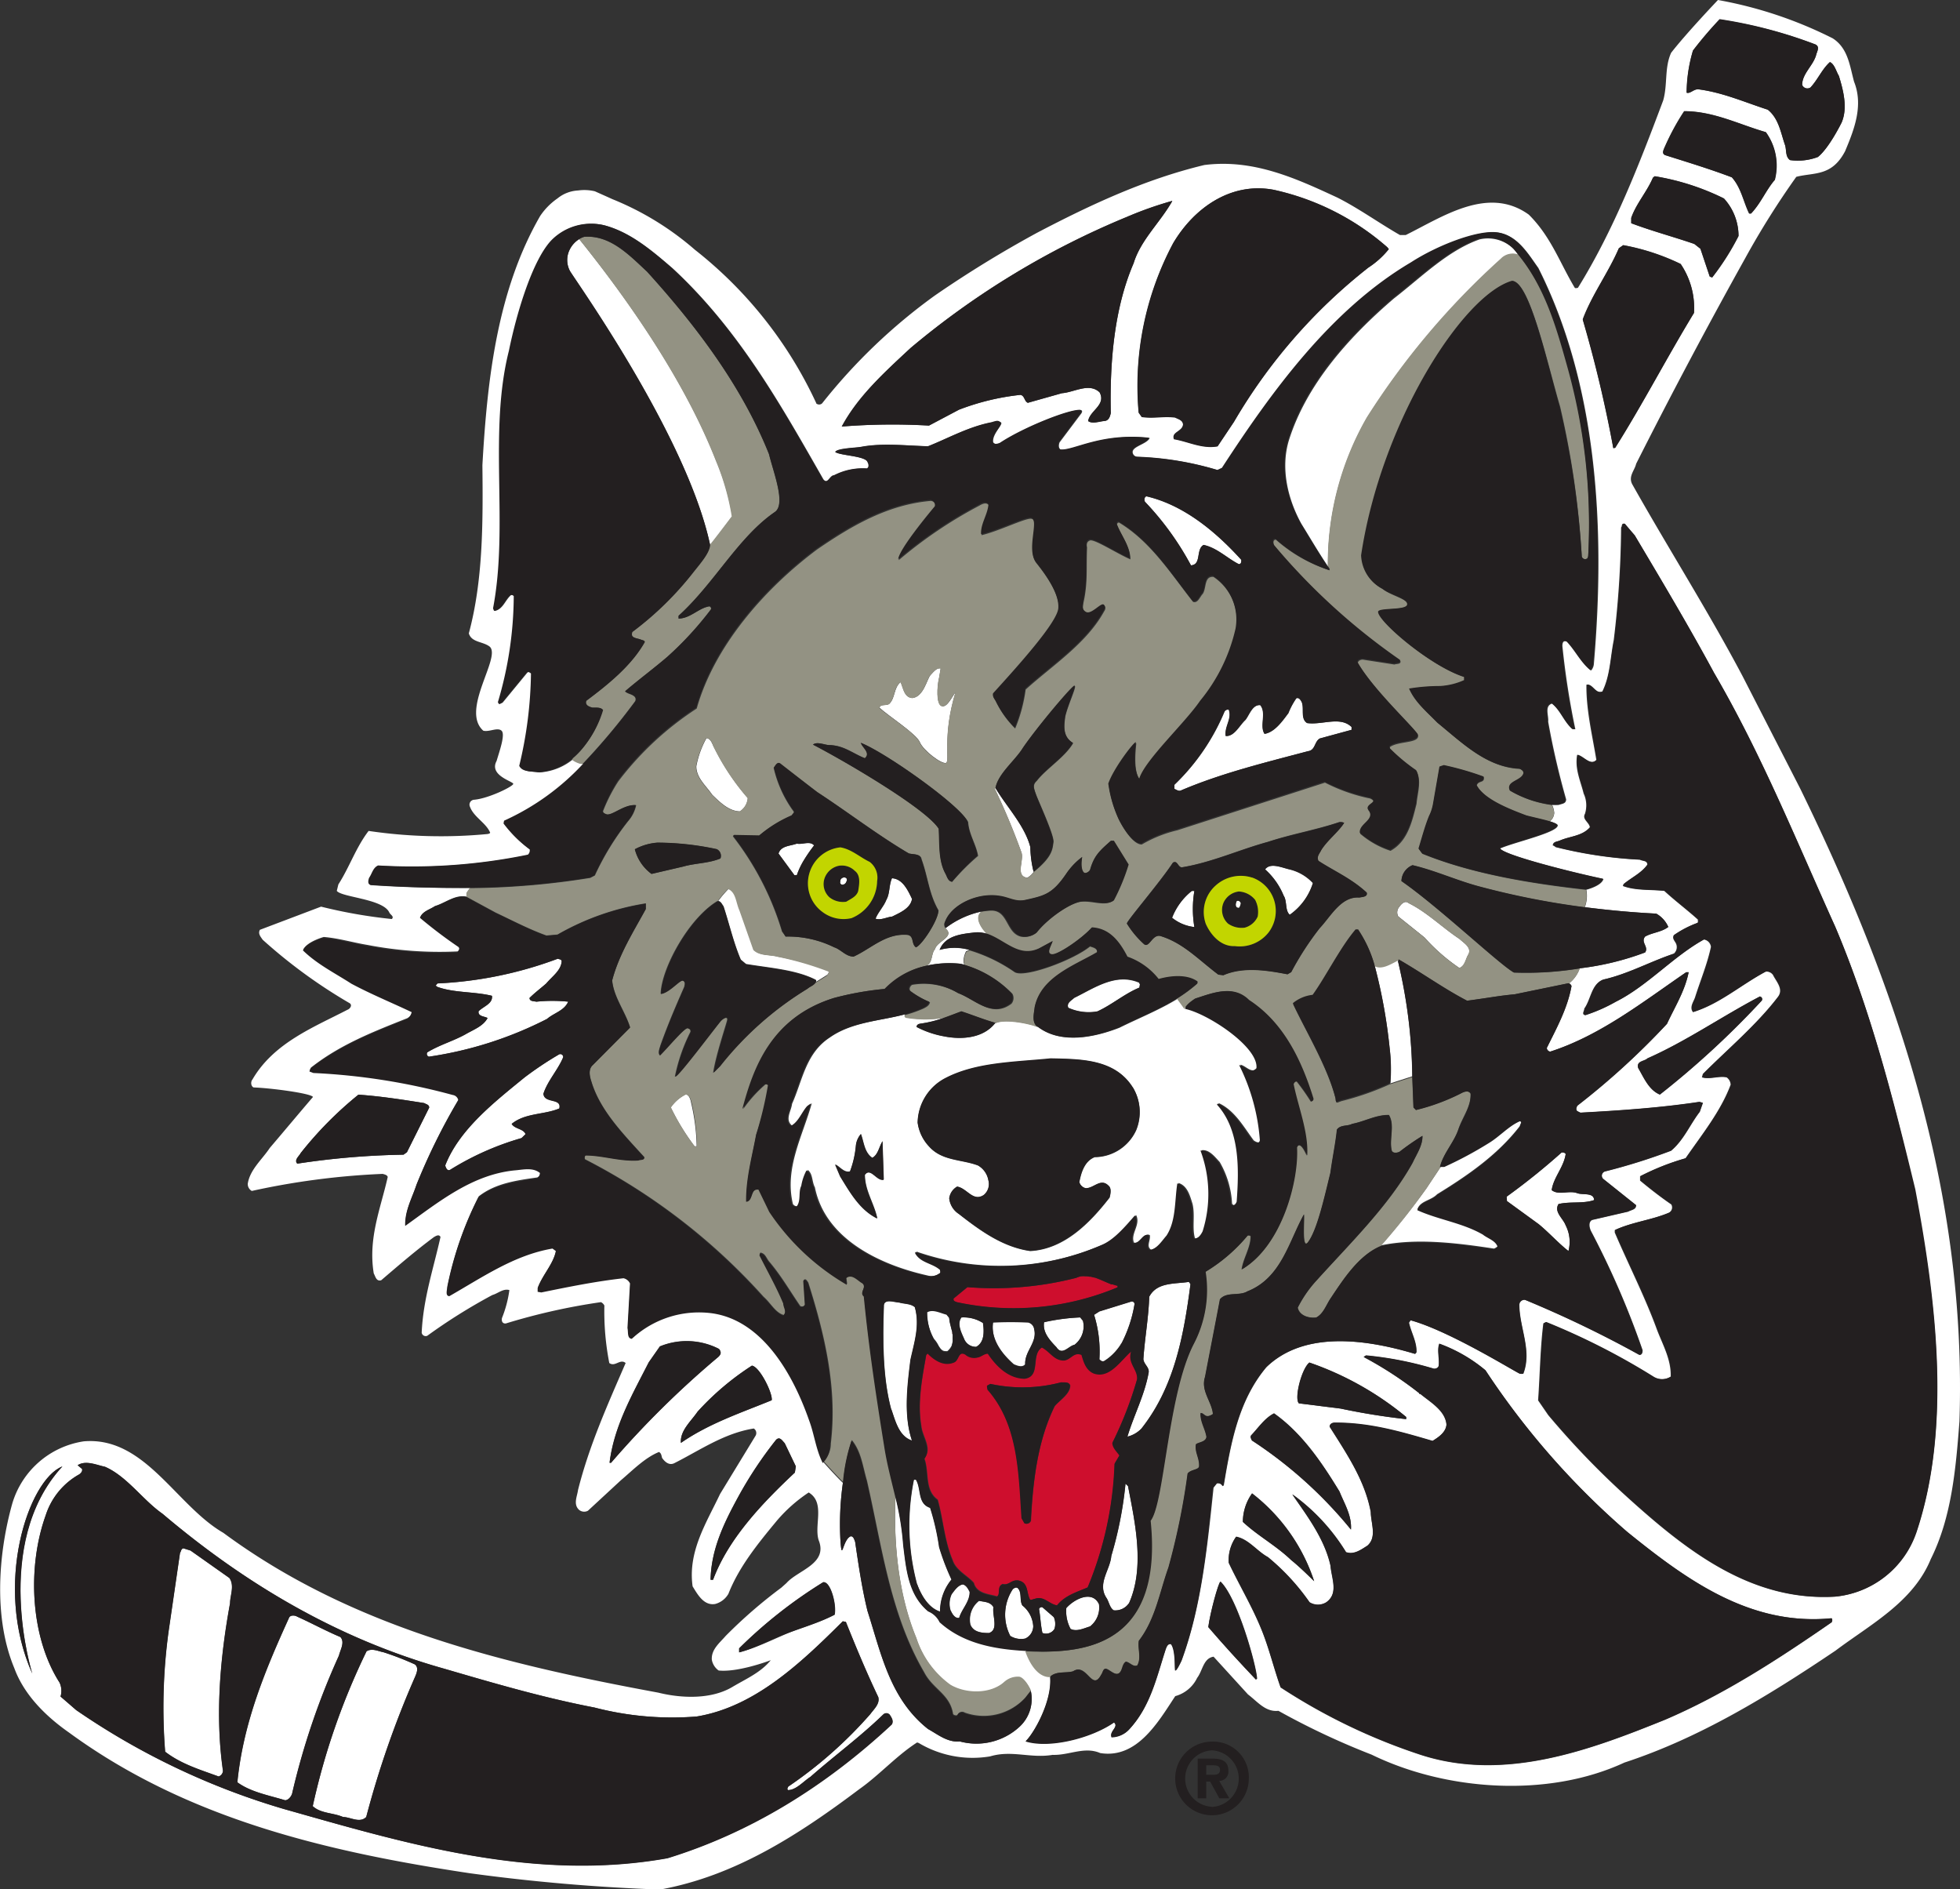 <svg viewBox="0 0 246.99 238.04" xmlns="http://www.w3.org/2000/svg"><rect x="0" y="0" width="246.99" height="238.04" fill="#333333" stroke="none"/><defs><style>.cls-1{fill:none;}.cls-2{fill:#fff;}.cls-3{fill:#939283;}.cls-4{fill:#ce0e2d;}.cls-5{fill:#231f20;}.cls-6{fill:#c2d500;}</style></defs><title>Asset 1</title><g data-name="Layer 2" id="Layer_2"><g data-name="Layer 1" id="Layer_1-2"><path d="M152.72,220.51a3.56,3.56,0,0,0,0,7.11v0a3.57,3.57,0,0,0,0-7.13Zm.88,6.05-1.15-2.1H152v2.1h-1.07v-5h1.86c1.29,0,2,.36,2,1.5a1.16,1.16,0,0,1-1.2,1.3l1.27,2.19Z" class="cls-1"></path><path d="M152.69,222.41H152v1.2h.94c.48,0,.76-.09.76-.65S153.1,222.41,152.69,222.41Z" class="cls-1"></path><path d="M174,156.91c4.5-.95,9.65-.3,14.26.4a1.14,1.14,0,0,0,.47-.31c-.27-.82-1.24-1.05-1.87-1.56-2.57-1.48-5.6-1.87-8.25-3.07.35-1.09,1.71-1.09,2.49-1.91,3.74-2.3,7.59-4.91,10.43-8.6,0-.24.36-.55,0-.7-1.43.62-2.56,1.94-3.93,2.76a48.39,48.39,0,0,1-5.6,3h-.39c-.55.83-1.16,1.73-1.83,2.75A88.48,88.48,0,0,1,174,156.91Z" class="cls-2"></path><path d="M173.22,121.63A67.4,67.4,0,0,1,175.11,132a21.69,21.69,0,0,1,.11,4.47l-.12.06,2.86-.92a64.83,64.83,0,0,0-1.8-14.55l.05-.19C175.47,121.19,174.19,122.13,173.22,121.63Z" class="cls-2"></path><path d="M154.48,92.73c-.16-1.25.81-2.14.39-3.31a.5.5,0,0,0-.55.24A27.36,27.36,0,0,1,148,98.88v.51c.28.11.55.35.86.19,5.1-2.18,10.55-3.5,16-4.94.93-.12.78-1.21,1.48-1.6l4-1.09,0-.35c-1.44-1.4-3.7-.23-5.61-.5-.85-.55-.35-1.8-.66-2.61-.12-.24-.35-.66-.7-.51a9.32,9.32,0,0,0-1,1.87c-.7.93-1.71,2.41-3,2.61-.66-1,.28-2.61-.54-3.62-1-.08-1.37,1.24-1.87,1.87C156.19,91.41,155.57,92.81,154.48,92.73Z" class="cls-2"></path><path d="M90.25,58.05C86.46,48.37,79.68,38.4,73,30.12a3.21,3.21,0,0,0-1.19,1.3,2.93,2.93,0,0,0,0,2.69c.44.85,14.75,20.74,17.68,34.57,1-1.21,1.88-2.43,2.79-3.63A31,31,0,0,0,90.25,58.05Z" class="cls-2"></path><path d="M186.43,30.17c-4,1.41-7.31,4.75-10.78,7.44-5.84,5-11.05,10.94-13.23,17.87C161.33,59.1,162.34,63,164,66c1.1,1.78,2.16,3.6,3.35,5.37a37,37,0,0,1,4.91-18.72,96.25,96.25,0,0,1,16.89-20,2.08,2.08,0,0,1,2.24-.51c-.19-.24-.36-.47-.57-.7A4.63,4.63,0,0,0,186.43,30.17Z" class="cls-2"></path><path d="M52.26,209.69a36.19,36.19,0,0,0-3.93-1.52c-.66-.12-1.44-.55-2.14-.12a87.05,87.05,0,0,0-6.78,19.51c1,.94,2.57.82,3.82,1.37.93,0,2.1.82,2.92,0a119.22,119.22,0,0,1,6.15-17.65C52.5,210.82,52.81,210.08,52.26,209.69Z" class="cls-2"></path><path d="M114.75,171.36c.47-2.18,1.21-4.32.55-6.65-.55-.47-1.33-.39-2-.59-.54,0-2-.58-1.91.51-.15,4.2-.15,9,.94,13,.5,1.44.93,3.35,2.61,3.93C113.86,178.41,114.36,174.55,114.75,171.36Z" class="cls-2"></path><path d="M42.91,206.26c-1.86-.78-3.62-1.75-5.45-2.57-.23-.16-.78-.23-1,.08-3,6.58-5.8,13.28-6.54,20.79,1.67,1.21,3.93,1.64,6,2.26.42,0,.77-.46.89-.81a92.53,92.53,0,0,1,5.92-17.41C42.88,207.85,43.5,206.92,42.91,206.26Z" class="cls-2"></path><path d="M125.22,202.5c-.39-.7-1.17-.66-1.83-.81a3,3,0,0,0-1.09,3c.39.94,1.4,1.06,2.34,1.06C125.89,205.31,125,203.56,125.22,202.5Z" class="cls-2"></path><path d="M121.37,199.62c-.62.08-1.09.78-1.44,1.25a2.88,2.88,0,0,0-.12,2.06c.2.43.55,1,1.09.9.35-1.13,1.36-2,1.32-3.27C122,200.17,121.8,199.74,121.37,199.62Z" class="cls-2"></path><path d="M150.08,71.24c1.36-.08.58-2,1.59-2.57,1.68.35,3,1.68,4.44,2.42.31,0,.35-.31.31-.55-3.31-3.66-7.32-6.93-11.95-8-.27.08-.31.43-.19.67A36.66,36.66,0,0,1,150.08,71.24Z" class="cls-2"></path><path d="M118.28,169.55l0,0,.15.23,0,0a1.93,1.93,0,0,0,.17.21l0,0a1.25,1.25,0,0,0,.19.15h0a.62.62,0,0,0,.24.08h.06a.79.79,0,0,0,.3,0,2,2,0,0,0,.32-.34.18.18,0,0,0,.05-.07,1.7,1.7,0,0,0,.19-.35.64.64,0,0,0,0-.07,2.37,2.37,0,0,0,.09-.36v0a1.77,1.77,0,0,0,0-.4.28.28,0,0,0,0-.09,2.65,2.65,0,0,0,0-.38.43.43,0,0,0,0-.11c0-.11,0-.22-.07-.33-.08-.33-.17-.66-.25-1h0a4.24,4.24,0,0,1-.12-.77l-.35-.43c-.78-.19-1.76-.74-2.46-.27a7,7,0,0,0,.9,3.42A3.54,3.54,0,0,1,118.28,169.55Z" class="cls-2"></path><path d="M24,195.36l-.9-.28c-.31.08-.27.35-.43.59l-1.44,9.89a70.85,70.85,0,0,0-.43,15.15c2,1.56,4.4,2.26,6.74,3.12a.81.81,0,0,0,.55-.71c-1-7-.35-14.37.89-21.11,0-1,.59-2.21-.08-3.19Z" class="cls-2"></path><path d="M118.37,194.91a30.75,30.75,0,0,0-1.13-4.94c-1.63-.51-1.09-2.41-1.79-3.54h-.27a28.76,28.76,0,0,0,.39,13.15c.5,1.37,1.44,3,2.92,3.47a6.33,6.33,0,0,1,1.44-4.05A29.7,29.7,0,0,1,118.37,194.91Z" class="cls-2"></path><path d="M130.83,129.41h0c-.92-.45-4.29-1.12-5.41-.5-1.49,1.88-4.17,2.11-6.44,1.65a11.94,11.94,0,0,1-3.42-1.17c0-.31.31-.39.5-.43a14.19,14.19,0,0,0,3-.76,14.69,14.69,0,0,1-4.81,0c-.14,0-.28-.22-.2-.41-3.21.84-6.72,1-9.46,2.92-3.07,2-3.46,5.45-4.78,8.37-.08.86-.94,2,0,2.73,1-.51,1.36-1.72,2.06-2.5l.43-.31c-1.13,4.09-3.47,8.18-2.38,12.69a.61.61,0,0,0,.62.28c.59-.74.2-1.83.59-2.61a6.33,6.33,0,0,1,.66-1.95c.66.47.51,1.48.9,2.18,1.32,6.62,8.4,9.81,14.16,11.1a1.89,1.89,0,0,0,1.64-.28c.23-.07.08-.31.12-.46-1-.86-2.42-.86-3.12-2.07v-.19a32.3,32.3,0,0,0,23.44-.86c1.63-.66,3.07-2.41,4.24-3.74.62,1.21-.74,2.34-.27,3.47.89.19,1.24-1.36,2-.94.12.67-.5,1.41.16,1.83.93-.19,1.48-1.12,2.1-1.83,1.21-1.86,1-4.35,1.36-6.57,1.13.35,1.44,1.63,1.75,2.6.36,1.41-.07,3.08.32,4.37.54,0,.93-.55,1.12-.94a15.64,15.64,0,0,0-.27-10.16c.94-.12,1.64.82,2.26,1.48a11.61,11.61,0,0,1,1.56,5.25c.27.43.66,0,.74-.31.31-4.24.39-9.07-2.49-12.22l.11-.12c2,.94,3.12,3,4.36,4.67.31.24.86.47.94-.07a25.28,25.28,0,0,0-2.61-9.46c.74.15,1.44,1.24,2.18.39.24-2.65-6.14-6.86-9-7.47h0l-.95-1.31c-2.39,1.49-5,2.51-7.47,3.74C137.9,130.72,133.71,131.58,130.83,129.41ZM109,148c0,2,1.17,3.62,1.56,5.49-2.22-1.1-3.43-3.27-4.67-5.3l-.63-1.48c.51.16,1.09,1.09,1.87.86a12.27,12.27,0,0,0,.74-3.23,2.63,2.63,0,0,1,.63-1.48c.38,1,.42,2.33,1.43,3,.74-.38.86-1.4,1.29-2.1l.16,4.83C110.45,148.82,109.71,147,109,148Zm33.75-11a6,6,0,0,1,.43,5.41,5.8,5.8,0,0,1-5.22,3.39c-1.28.5-1.71,1.94-1.94,3.15a1.09,1.09,0,0,0,.81.78c1,0,1.91-1.36,2.88-.31.39.31.24,1.05.12,1.48-2.53,3.27-5.76,6.5-10,6.73-3.47-.5-6.27-2.53-9-4.67a2.66,2.66,0,0,1-1.2-1.95,2,2,0,0,1,1-1.48c1.25.2,2,1.95,3.35,1.06a1.79,1.79,0,0,0,.58-1.87,2.68,2.68,0,0,0-1.32-1.87c-2.07-.78-4.52-.55-6.15-2.38a5.44,5.44,0,0,1-1.44-3,6.45,6.45,0,0,1,3.5-5.61c3.89-2,8.68-2,13.24-2.45C136.22,133.45,140.46,133.45,142.72,137Z" class="cls-2"></path><path d="M135.36,125.74c-.35.35-1,.62-.74,1.25a6.2,6.2,0,0,0,3.66.46c1.83-.85,3.43-2.25,5.3-3l.07-.39-.11-.24C140.58,122.55,137.85,124.53,135.36,125.74Z" class="cls-2"></path><path d="M121.49,168.64a1.59,1.59,0,0,0,1.55,1.05c1-.58,1-1.91.86-3a4.5,4.5,0,0,0-2.73-.7C120.59,166.77,121.14,167.86,121.49,168.64Z" class="cls-2"></path><path d="M67.59,126.21c-.31-.08-.86,0-.86-.47.71-.7,1.41-1.21,2.11-1.83.74-.89,1.87-1.63,1.94-2.8,0-.24-.31-.24-.5-.31a49.64,49.64,0,0,1-15.15,3.11l-.23.27.2.16c2.14.78,4.67.58,6.89,1.13.15,1-1.05,1.32-1.68,1.94-.11.67.74.63,1.13.86-.54,1-1.83,1.48-2.8,2.06-1.56.86-3.27,1.33-4.79,2.26a.36.36,0,0,0,.2.55,47.75,47.75,0,0,0,14.87-4.75c.89-.78,2.17-1,2.72-2.18A19.53,19.53,0,0,0,67.59,126.21Z" class="cls-2"></path><path d="M137.87,165.64a15.57,15.57,0,0,1,.67,5.61c.15.15.31.31.58.23a6.24,6.24,0,0,0,.81-.59l.24-.22c.16-.15.31-.31.45-.47s.15-.17.22-.27a5.44,5.44,0,0,0,.39-.55c0-.07.1-.14.14-.22a16.55,16.55,0,0,0,1.6-4.88.33.33,0,0,0-.42-.31l-4,1.24Z" class="cls-2"></path><path d="M141.84,186.93a48.33,48.33,0,0,1-1.79,9.11c-.15,1.79-1.83,3.51-.58,5.33.31.51.39,1.21.89,1.52a2.08,2.08,0,0,0,1.91-.89c2-4.52.78-10.08-.11-14.76Z" class="cls-2"></path><path d="M132.89,205.23a2.1,2.1,0,0,0-.08-1.48l-1.44-1.25a.35.35,0,0,0-.43.24c.16.93.2,2,.43,3A1.24,1.24,0,0,0,132.89,205.23Z" class="cls-2"></path><path d="M137.37,204.92a3,3,0,0,0,1.13-2.81c-.9-1.86-3.24-.54-4.13.51a4.7,4.7,0,0,0,.55,2.61C135.69,205.62,136.59,205.15,137.37,204.92Z" class="cls-2"></path><path d="M143.83,180c4.13-5.21,5.33-11.63,6.19-18.21l-.2-.28c-1.82.28-4,0-5,1.87-.08,2.65-.58,5.34-.74,7.91.08.62.74,1,.66,1.63-.5,2.84-1.86,5.37-2.68,8.1A3.69,3.69,0,0,0,143.83,180Z" class="cls-2"></path><path d="M70.47,132.83a43.5,43.5,0,0,0-4.36,2.91c-3.81,3.08-8.25,6.54-10,11.1.08.23.23.74.62.54a35.47,35.47,0,0,1,9-4l.51-.5c-.27-.7-1.36-.63-1.75-1.29,1.71-1.4,4.08-1.13,6-1.94.35-1.37-1.87-.59-2-1.87.54-1.64,1.83-3,2.49-4.6A.36.36,0,0,0,70.47,132.83Z" class="cls-2"></path><path d="M131.57,166.57c-.2,1.29.7,2.26,1.56,3.16.73,1.13,1.55-.2,2.29-.31a2.93,2.93,0,0,0,1.05-3l-.35-.43A25.72,25.72,0,0,0,131.57,166.57Z" class="cls-2"></path><path d="M136.24,160.77a3.64,3.64,0,0,1,.57,0A3.64,3.64,0,0,0,136.24,160.77Z" class="cls-2"></path><path d="M137.3,160.78a2,2,0,0,0-.42-.05h0A2,2,0,0,1,137.3,160.78Z" class="cls-2"></path><path d="M129.58,166.57a43.54,43.54,0,0,0-4.44,0c-.31,2.11,1.06,3.93,2.61,5.3.43.19,1.09.46,1.44,0-.08-1.68,1.56-2.73,1.13-4.48A1,1,0,0,0,129.58,166.57Z" class="cls-2"></path><path d="M137.45,160.8l.42.11Z" class="cls-2"></path><path d="M140.24,161.85a4,4,0,0,0,.59.17A4,4,0,0,1,140.24,161.85Z" class="cls-2"></path><path d="M137.94,160.93c.72.23,1.43.6,2.14.87C139.37,161.53,138.66,161.17,137.94,160.93Z" class="cls-2"></path><path d="M162.53,109.56c-1-.23-2.45-.93-3.11,0a9,9,0,0,1,2.34,3.31c.46.7.15,1.87.77,2.41a7.68,7.68,0,0,0,2.92-4A5.88,5.88,0,0,0,162.53,109.56Z" class="cls-2"></path><path d="M129.84,106.74c-.7-2.72-3-5.09-4.4-7.46,0,0-.09.08-.08.12a85.09,85.09,0,0,1,3.35,8c.35,1-.82,3,.74,3.19a2.41,2.41,0,0,0,.81-.74h0A13.49,13.49,0,0,1,129.84,106.74Z" class="cls-2"></path><path d="M105.9,110.88c0,.2-.12.47.11.55s.55-.08.63-.31C107,110.49,106.13,110.34,105.9,110.88Z" class="cls-2"></path><path d="M112.4,110.65c-.39.86-.24,1.91-.71,2.73-.31.85-1,1.51-1.36,2.37.67.23,1.4-.2,2.1-.27.94-.47,2.3-1,2.5-2.22C114.42,112.17,113.76,110.73,112.4,110.65Z" class="cls-2"></path><path d="M98,120.52c-1-.27-2.22-.07-3-.85l-1.76-5c-.38-.93-.38-2.29-1.43-2.68a13.9,13.9,0,0,0-1.3,1.53c.33,0,.49.43.67.65.74,2.25,1.25,4.55,2.18,6.73l.66.55c3,.5,6.35.72,8.8,2a.63.63,0,0,1-.09.31c.52-.31,1-.62,1.53-.95.12-.16.35-.47.08-.55A40.2,40.2,0,0,0,98,120.52Z" class="cls-2"></path><path d="M100.41,106.29c-.78.31-2,.23-2.3,1.25l2,2.72h.31a9.6,9.6,0,0,1,.93-1.94,19.34,19.34,0,0,1,1.25-1.8C102.08,105.9,101.11,106.45,100.41,106.29Z" class="cls-2"></path><path d="M226.87,99.39l-7.29-14.22C215.26,77,210.23,69.09,205.68,61c-.51-1,.31-1.72.5-2.57q6.56-13,13.75-25.91a103.92,103.92,0,0,1,6.43-10.24c2.22-.58,4.46,0,6.15-3.23,1.13-2.69,2.34-5.73,1.13-8.76-.54-1.95-.74-4.21-2.69-5.46A52.71,52.71,0,0,0,216.49,0s-4,4.2-5.9,6.65c-.86,1.87-.43,4-1,6-3,8-6.19,16.26-10.75,23.62-.11,0-.27.08-.39,0-1.87-3.11-3-6.46-5.8-9.23-5.14-3.7-10.91.31-15.5,2.57l-.74,0c-2.65-1.52-5.18-3.35-7.87-4.71C163.38,22.51,158,20,151.77,20.79c-7.47,1.79-14.33,5-21.07,8.53a142.85,142.85,0,0,0-12.89,7.91A71.13,71.13,0,0,0,103.6,50.82a.55.55,0,0,1-.75,0,.17.17,0,0,0,0-.05A52.72,52.72,0,0,0,87.57,31.47,36.83,36.83,0,0,0,77.19,25.1c-.73-.33-1.47-.66-2.23-1A5.69,5.69,0,0,0,72.84,24a4.45,4.45,0,0,0-2.59,1,8.34,8.34,0,0,0-2.18,2.21c-5.34,9.26-6.66,20.28-7.28,31.41.08,7.32.08,14.52-1.71,21.18.35,1.17,1.79,1,2.64,1.68,1.46,1.34-3.73,8-.82,10.58.74.2,1.79-.46,2.3,0s-.27,2.61-.62,3.81c-1,1.84,2.1,2.58,2.1,2.89s-3.07,1.83-4.91,2a.62.62,0,0,0-.54.9c.47,1.28,2,2,2.53,3.23,0,0,.06.12-.31.19a62,62,0,0,1-15-.39c-1.59,2.07-2.41,4.56-3.81,6.74l-.2.81c.59.82,5.84,1,6.62,2.73.12.27.66.51.31.82a63.12,63.12,0,0,1-8.91-1.56l-7.71,2.92c-.27.51.12.9.35,1.25A65.48,65.48,0,0,0,44,126.36c.47.23.12.74-.19.85-4.28,2.22-9.31,4.17-12,8.8-.24.27-.2.86.15,1,2.14.07,7.24.74,7.48,1.2-1.87,2.18-3.59,4.25-5.45,6.43-.94,1.43-2.5,2.72-2.77,4.51a1,1,0,0,0,.51.9,95.06,95.06,0,0,1,16.5-2.15c.24.08.55.12.63.39-.86,3.86-2.5,7.71-1.76,12.15.2.35.31,1.05.94.86,2.14-1.83,4.4-3.78,6.66-5.45.23-.12.62-.39.81,0-.89,4-2.18,7.78-2.37,12.06a.51.51,0,0,0,.7.39,71,71,0,0,1,8.21-5.14c.7-.19,1.36-.85,2.14-.62a14.64,14.64,0,0,1-.93,3.51c-.08.31,0,.73.47.7a79,79,0,0,1,12-2.69.94.94,0,0,1,.43.43,33.9,33.9,0,0,0,.62,7.24c.74.54,1.36-.59,2.06,0-2.26,5.22-4.59,10.39-6,16-.11.82-.62,1.79.12,2.49a1,1,0,0,0,1.13.12l4.13-3.82c1.51-1.28,3.07-2.88,4.82-3.58.31.16.31.47.39.74.35.51.9,1,1.56.66,3.23-1.63,6.27-3.77,10-4.36a.68.68,0,0,1,.23.9l-4.48,7.35c-1.71,3.62-4.08,7.24-3.46,11.64.62,1,1.4,2.46,2.84,2.22a2.73,2.73,0,0,0,1.67-1.28c1.33-3.39,3.7-6.31,6.12-9.23a19.17,19.17,0,0,1,4-3.54c2.11,1.28.66,4.09,1.25,6,1.21,3-2.61,3.78-4.05,5.41l-.66.59a61.25,61.25,0,0,0-7,6.07c-.78.9-1.83,1.71-1.75,3a2.11,2.11,0,0,0,.86,1.36c2.21.24,5.8-1,6.57-1.3-1.24,1.54-3.11,2.35-4.8,3.35-2.65,1.6-6.39,1.48-9.38.74-19.56-3.62-38.68-8.22-54.8-20.13-6-3.47-9.9-12.2-17.61-11.53a11.12,11.12,0,0,0-9,7.86c-1.8,6.43-2.34,14.49.27,20.73,1.21,3.3,3.89,6,6.89,8.1,14.8,10.83,32.37,15,50.48,17.72a239.36,239.36,0,0,0,24,2.06c9.43-1.71,17.41-6.86,25.12-12.66,2.49-1.75,4.71-4.24,7.28-5.88a.73.73,0,0,0,.19.07,13.26,13.26,0,0,0,9,1.69c2.73-.82,5.1.28,7.87-.19,2.06.08,4-1.09,6-.23,4.67.77,7.36-4,9.46-7.17a4.33,4.33,0,0,0,2.76-2.3c.7-.92.78-2.48,2.07-2.67l4.34,4.76c1.05.79,1.94,1.91,3.24,2.06a2.86,2.86,0,0,0,.59,0,94.3,94.3,0,0,0,11.74,5.52c9.35,4.56,22.2,5.49,31.86,1,9.5-3.11,18.15-8.41,26.6-14.1,4.4-3.31,9.78-6.11,12-11.52,2.61-5.22,3.16-11.26,3.62-17.38C247.89,149.87,238.78,123.77,226.87,99.39Zm-13.52-93a49.92,49.92,0,0,1,3.35-3.93A57.87,57.87,0,0,1,228.77,5.6c.63.31.16.94.08,1.37-.39,1.32-1.75,2.33-1.75,3.73a.71.71,0,0,0,1.05.32c.94-1,1.44-2.3,2.45-3.2.59.28.78,1.17,1.13,1.75.55,1.8,1.13,4,.35,5.85,0,0-1.59,3.23-3,4.36a7.16,7.16,0,0,1-3.51.39c-.58-.43-.43-1.25-.62-1.87-.55-1.56-.78-3.35-2.18-4.48-2.89-.93-5.69-2.18-8.77-2.57-.58,0-1,.58-1.44.43A18.94,18.94,0,0,1,213.35,6.34Zm-3.58,12.15A30,30,0,0,1,212.22,14c3.74,0,6.86,1.67,10.28,2.64a7.19,7.19,0,0,1,1.13,6c-1.13,1.36-1.71,2.92-3,4.25h-.23c-.74-1.52-1-3.24-2.18-4.56-2.77-1.05-5.61-1.91-8.42-2.8C209.34,19.31,209.69,18.81,209.77,18.49Zm-4.21,8.92c.62-1.79,2-3.31,2.73-5.06l.23-.19a30.81,30.81,0,0,1,8.72,2.8,7,7,0,0,1,1.84,4.75,32.18,32.18,0,0,1-3.32,5.22l-.31-.12-1.17-3.5-.77-.62c-2.61-.9-5.34-1.64-7.95-2.61ZM204,31.27l.55-.39a28.19,28.19,0,0,1,7.24,2.37,9.89,9.89,0,0,1,1.68,6.16c-3.43,5.65-6.43,11.45-9.93,17h-.24a161.79,161.79,0,0,0-3.85-16.2C200.61,37.11,202.68,34.35,204,31.27Zm-43.5-7.36a32.12,32.12,0,0,1,14.33,7.24l.19.24a10.78,10.78,0,0,1-2.57,2.29,68.82,68.82,0,0,0-16.94,19.44l-2.06,3.08c-1.95.35-3.66-.59-5.49-.9-.39-.86,1-.94,1.13-1.79,0-.59-.63-.74-1-.94-1.47-.19-2.72.16-4.2-.07l-.39-.55a38.25,38.25,0,0,1,4.36-21.3C150.45,26.24,155.08,22.89,160.5,23.91ZM114.74,43.85A104,104,0,0,1,142,27.33a45.67,45.67,0,0,1,5.65-2h.07c-1.55,2.73-4,4.91-4.87,7.83-2.45,5.68-3,12.46-2.88,18.89-.11.46-.27,1-.85,1s-1.48.39-2,0c.2-1.33,2.3-2,1.44-3.62-1.32-1.25-3.19,0-4.75.11l-4.29,1.21c-.46-.19-.38-.89-.93-1a30.47,30.47,0,0,0-7.75,1.87l-3.78,2a80.36,80.36,0,0,0-11,.12C108.11,49.93,111.43,46.93,114.74,43.85ZM37.46,146.61c-.43-.47.24-.94.43-1.33a46.53,46.53,0,0,1,7.28-7.36c2.84.2,5.57.63,8.29,1.06.23.15.66.19.62.58l-2.8,5.61-.43.31A99.22,99.22,0,0,0,37.46,146.61ZM77,184.29h-.19c.58-4.67,2.88-8.61,4.94-12.66l1.4-2a8.88,8.88,0,0,1,7.44.31.78.78,0,0,1,.22.5c0,.27-.34.55-.34.55A118.16,118.16,0,0,0,77,184.29Zm8.8-2.5c-.12-1.55,1.28-2.72,2.1-3.93a34.3,34.3,0,0,1,6.85-5.8c1,.16,2.65,3.55,2.49,4.36C93.36,178,89.35,179.34,85.81,181.79Zm14.36,3.74c-4.16,3.9-8.4,8.37-10.31,13.51h-.31c.07-3.89,1.75-7.28,3.54-10.55a50.31,50.31,0,0,1,4.71-7.08c.47-.47.78.11,1.09.42l1.4,2.92Zm-7,22.66h0l0-.51a59.42,59.42,0,0,1,10.59-8.33c.94-.14,1.71,2.88,1.44,4.09-1.91,1-4,1.52-6,2.37S95.15,207.68,93.13,208.19ZM7.86,184.76c-9,9.74-3.79,26.1-3.79,26.1C-.9,199.76,3.58,186.42,7.86,184.76Zm104.46,32.52c-8.41,7.79-17.84,13.63-28.24,16.83-16.9,3-33.14-1.91-48.33-6.2A91.61,91.61,0,0,1,9.58,215.45l-1.95-1.71A2.5,2.5,0,0,0,7.51,212c-3.7-5.76-4.09-14.56-1.75-21.07A9.07,9.07,0,0,1,10,185.74c.24-.2.39-.39.32-.67l-.55-.46c1-.67,2.38,0,3.43.19C16,186,18,189,20.48,190.72c10.75,9.11,22.43,15.85,35.45,19.51,6.27,1.83,12.5,3.66,19,4.91a38.91,38.91,0,0,0,12.85,1.13c7.29-1.21,13.09-6.7,18.43-12l.39.08c1.28,3.2,2.61,6.39,4.08,9.47.24.85-.54,1.52-1,2.14a54.11,54.11,0,0,1-10.36,9.15c0,.12-.23.27,0,.43,1,0,1.91-1.09,2.81-1.67,3-2.62,6.31-5.07,9.19-7.87a.56.56,0,0,1,.78.07C112.32,216.39,112.63,216.85,112.32,217.28Zm36.55-8s-.66,1.48-.76,1.11.06-2.55-.52-3.29c-.43-.08-.59.43-.7.74-1.13,3.5-1.91,7.16-4.56,10a3.07,3.07,0,0,1-2.22,1c-.35-.74.94-1.28.31-1.87-2.92,2-8.21,3.31-11.15,2.38,1.12-1.07,3.36-5.09,3.09-8.12-1.79,0-2.77-2.39-3.07-3.29-4-.22-7.92-1-10.86-3.62A2.74,2.74,0,0,0,117,203c-2.53-2.1-2.77-5.29-3.15-8.33a35.47,35.47,0,0,0-1-6.14c-.29,6.17.42,12.58,2.62,17.9a11.73,11.73,0,0,0,4.29,5.91c1.9,1.13,5,1.21,6.73-.31a2.57,2.57,0,0,1,1.94-.7c.57.09,1.23,1.15,1.47,1.73v0a4.75,4.75,0,0,1-1.4,4.48,8,8,0,0,1-7.55,1.87c-1.52.15-2.72-.86-4-1.56-4.83-3.81-5.92-9.57-7.63-14.87-.7-2.84-1.13-5.8-1.56-8.72-.11-.27-.19-.66-.54-.7-1.07.38-1.11,3.53-1.32.39a37.23,37.23,0,0,1,.32-7.12c-.82-.77-2.34-2.47-2.48-2.63a0,0,0,0,0,0,0c-.86-1.67-1.06-3.62-1.72-5.37-1.9-5.45-5.72-12.65-12.34-13.51a12.44,12.44,0,0,0-10,3.23c-.62,0-.43-.86-.55-1.36l.32-5.61a1.18,1.18,0,0,0-.82-.66c-3.5.39-6.93,1.09-10.36,1.79l-.46-.08v-.47c.62-1.63,2-3,2.29-4.67l-.42-.31c-4.79.86-8.8,3.66-13,6-.54,0-.27-.78-.27-1.13a44,44,0,0,1,3.93-11.33c2.1-1.64,4.75-2,7.36-2.37a.71.71,0,0,0,.39-.7c-.9-.74-2.14-.39-3.19-.32-5.34.55-9.5,3.94-13.78,7-.08-1.87.85-3.46,1.4-5.14a78.15,78.15,0,0,1,5.29-10.7.83.83,0,0,0-.7-.66,80.77,80.77,0,0,0-17.56-2.77l-.5-.19.12-.35c3.69-2.92,7.94-4.56,12.14-6.23a1.16,1.16,0,0,0,.62-.9c-2.53-1.2-5.1-2.25-7.59-3.58-2.06-1.36-4.32-2.45-6.11-4.2.51-1,2.57-1.56,2.57-1.56,1.91.16,3.66.7,5.49,1a47.81,47.81,0,0,0,11.37.82c.23-.16.38-.51.15-.7A58.29,58.29,0,0,1,53,115.58c.24-.78,1.21-1,1.84-1.44,1.32-.39,2.52-1.48,4-1.17h0a3.52,3.52,0,0,1,0-.5l.4-.58c-4.11,0-8.26-.08-12.39-.36-.47,0-.35-.58-.24-.89.39-.51.47-1.25,1.13-1.56a72.49,72.49,0,0,0,18.88-1.36.72.72,0,0,0,.23-.66,15.74,15.74,0,0,1-3.3-3.27l.07-.35a30.85,30.85,0,0,0,10.08-7.3l-.12.09c-.24.11-1.15-.33-1.3-.52a1.2,1.2,0,0,0,.11-.2,7.38,7.38,0,0,1-4.41,1.81c-.85-.15-2,0-2.37-.81A51.89,51.89,0,0,0,67,84.87c-.16-.16-.35-.28-.55-.12l-3.11,3.78-.39.19-.12-.23a47.24,47.24,0,0,0,2-13.36.41.41,0,0,0-.43-.15c-.74.62-1,1.79-2.06,2l-.12-.31c2-10.51-.62-22.15,2-32.46,1-5,3-11.48,5.37-13.94a7,7,0,0,1,6.62-1.87c3.23.86,5.91,3.12,8.56,5.41,8.41,7.79,13.7,17.33,19,26.59.62.74.85-.5,1.4-.5a7.84,7.84,0,0,1,4.16-.86c.39-.23.2-.66,0-.93-.62-.67-3.35-.71-4-1.13.12-.51,2.8-.55,3.27-.67,2.69-.5,5.57-.15,8.41-.07,2.57-1.09,5.06-2.46,7.9-3,.43,0,1-.26,1.25,0s-1.13,1.44-1,2.45c.15.39.7.23.93.12,3-2,8.82-4.29,10.16-4.13.25.11,0,.43,0,.43l-2.72,3.62c-.12.31-.16.74.15.93,1.64.2,5.07-2.14,11.21-1.47-.41.85-2.52,1.08-2.1,2a.67.67,0,0,0,.62.39,39.66,39.66,0,0,1,10.09,1.67l.58-.27c6.19-9.5,13.66-19.89,23.82-25.89,3.31-2.14,8.35-4.1,10.85-3.78s3.87,2.73,5.11,4.45c7.36,14.6,8.49,32.5,7,49.82a1.45,1.45,0,0,1-.35.9c-1.21-1-1.87-2.49-3-3.62-.43-.2-.62,0-.62.54a100,100,0,0,0,1.63,10.48h-.31c-1.09-1-1.48-2.38-2.61-3.24-1,.32-.42,1.48-.5,2.3a99.21,99.21,0,0,0,2.26,9.77c0,.58-.55.55-.9.7a8.41,8.41,0,0,1-.87,0,2.89,2.89,0,0,1,.27,1,1.48,1.48,0,0,1-.56,1.08c.62.18,1.06.37,1,.53-.08.9-5.6,2.14-7.24,2.88.35.82,9.27,3.08,13,3.85-.23.87-2.11,1.34-2.11,1.34h-.05a4,4,0,0,1-.19,2.21c3,.38,6,.66,9,.81a3.53,3.53,0,0,1,1.52,1.68c-.86.66-2,.7-2.92,1.21-.58.73.51,1.28,0,2a34.89,34.89,0,0,1-8.24,2,4.23,4.23,0,0,1-1.35,1.89.57.57,0,0,1,.32.34c-.5,2.81-1.86,5.26-3.11,7.79a.48.48,0,0,0,.43.47c6.31-2,11.6-6.19,17.13-10h.31c-.47,2.37-1.75,4.36-2.73,6.5a94.17,94.17,0,0,1-11.28,10.32c-.12.19-.24.54,0,.7l.38.19c5-.27,10.09-.62,15-1.36l.43.12-.39,1.12c-1.24,1.6-2,3.55-3.62,4.91a74.62,74.62,0,0,1-8.33,2.61.56.56,0,0,0-.23.93l4.16,3.31c0,.58-.58.58-1,.82l-4.55,1.05c-.51.27-.32,1-.16,1.36A107.39,107.39,0,0,1,207,170.12c0,.27-.08.62-.39.58a141.13,141.13,0,0,0-14.4-6.93.66.66,0,0,0-.74.59c0,2.95,1.63,5.8.5,8.72a1.14,1.14,0,0,1-.39,0c-.29,0-8.83-5.38-13.81-6.74l-.2.31c.27,1.25,1,2.42.94,3.74l-.16.19c-5.84-1.75-13.86-3.07-18.76,1.68-3.55,4.24-4.48,9.61-5.37,14.87l-.12.11a.65.65,0,0,0-.74-.35l-.43.55C152.14,194.91,151.4,202.5,148.87,209.32Zm72.83-83.73a.32.32,0,0,1,.31.5,110.93,110.93,0,0,1-12.84,11.83c-1.4-.58-2-2.14-2.73-3.34-.27-.9.78-.82,1.17-1.21C212.48,131.19,217,128.08,221.7,125.59Zm-63.95,55.89c-.08-.19-.24-.42-.08-.62.89-.93,1.71-2.18,2.88-2.76,3.58,2.53,6.11,6.34,8.25,9.85.62,1.55,1.56,3,1.44,4.78A54.59,54.59,0,0,0,157.75,181.48Zm7.86,17.76s-1.87-1.87-2.88-2.65c-1.95-1.87-4.17-3-6.11-4.83a6.21,6.21,0,0,1,1.16-3.58A23.07,23.07,0,0,1,165.61,199.24ZM165,171.67a39.06,39.06,0,0,1,12.19,6.86v.27a83.4,83.4,0,0,1-8.25-1.33l-5.26-.66C163.08,176.19,164.05,172.45,165,171.67Zm-6.73,39.94c-2-2.1-4.09-4.36-6-6.61.23-1.79,1.25-5.54,1.55-5.73,2.18,2.13,4.52,10.59,4.6,12.23Zm72.51-7.18c-6.74,4.67-13.59,9.11-21,12.27-9.27,3.74-20.05,7.83-30.65,4.44a74.85,74.85,0,0,1-17.76-8.53c-.89-2.5-1.48-5.07-2.49-7.48-1.17-2.84-2.76-5.49-4.05-8.22a5.07,5.07,0,0,1,.93-3.27c1.56.31,2.61,1.83,4,2.57a28.23,28.23,0,0,1,5.25,5.69,2,2,0,0,0,2.11,0c1.59-1.13.66-3,.54-4.6-.74-3.39-2.92-6.27-4.82-9a25.18,25.18,0,0,1,6.77,7.29c1,.35,1.87-.31,2.69-.82,1.24-1.09.46-2.8.43-4.25-.74-4-3-7.32-5.18-10.75,0-.31.31-.46.58-.5,4.44,0,8.41,1.13,12.38,2.3.75-.47,1.68-1.09,1.76-2.07-.15-1.76-2-2.8-3.29-3.86h-.12v-.09l0,0a46.78,46.78,0,0,0-7-4.56l.31-.19a43.82,43.82,0,0,1,8.53,1.67c.31,0,.67-.15.63-.46.11-.94-.24-1.91.07-2.69a19.34,19.34,0,0,1,5.81,3.35A98.44,98.44,0,0,0,205.05,193c7.52,6.07,15.5,11.88,25.79,10.9A.49.49,0,0,1,230.8,204.43Zm10.63-11.26a12,12,0,0,1-10.16,8c-10.44.62-18.51-5.61-25.9-12.27a105.08,105.08,0,0,1-10.25-10.6l-1.28-1.86c.23-3.24.27-6.62.66-9.7l.31-.16a87.2,87.2,0,0,1,13.48,6.86,2.06,2.06,0,0,0,2.26,0c.07-2.14-1-4-1.72-5.88-1.52-4.17-3.58-8.18-5.33-12.27l0-.31c2.18-1,4.63-1.25,6.81-2.18a.75.75,0,0,0,.31-1.05c-1.32-.9-2.73-2-3.93-3v-.55a30.94,30.94,0,0,1,5.72-2.26c2.07-3,4.44-5.92,5.69-9.27a1.16,1.16,0,0,0-.51-.93c-1-.2-2.14.31-3.11,0l.12-.43c3.07-3.08,6.77-6.19,9.42-9.66.82-1-.16-1.95-.58-2.81a1,1,0,0,0-.94-.42c-3.07,1.63-5.84,4-9.15,5.1-.47-.63.08-1.29.27-1.87.66-2.1,1.52-4.13,2-6.35a1.06,1.06,0,0,0-.9-.93c-3.89,2.14-7.16,5.88-11.14,7.86a20.39,20.39,0,0,1-3.81,1.68c-.51-.12-.08-.55-.12-.82.86-1.21.89-3.08,2.37-3.66,3.12-.7,5.88-2.26,8.92-3.27a1.1,1.1,0,0,0,.32-1.17c-.12-.39-.59-.7-.32-1.17a12.89,12.89,0,0,1,2.92-1.52c.2-.08.08-.27.12-.43-1.32-1.2-2.84-2.33-4.24-3.62-1.68-.19-3.63,0-5.22-.62l.08-.24c1.05-.85,2.22-1.36,3-2.45,0-.54-.62-.43-.93-.62a54.57,54.57,0,0,1-10.52-1.56c-.15,0-.27-.23-.46-.23,0-.51.58-.47.89-.63,1.25-.54,2.81-.54,3.78-1.67-.08-.62-1-1-.62-1.68a3.52,3.52,0,0,0-.16-2.57c-.39-1.59-1.13-3.07-.82-4.87.82.2,1.64,1.45,2.42.63-.51-3.12-1.29-6.27-1.25-9.47.78-.07,1.09,1.25,2,.86,1-2,1-4.29,1.44-6.46a124.07,124.07,0,0,0,.93-14.22c.16-.12,0-.59.43-.43L206,67.45c3.43,5.76,6.85,11.49,10,17.33,6,10.28,10.4,21.23,15.27,32,4.47,10.55,7.36,21.81,10,33.11C243.89,163.53,246,179.77,241.43,193.17Z" class="cls-2"></path><path d="M150.19,112.25a8,8,0,0,0-2.49,3.38,5.39,5.39,0,0,0,2.81,1.17,13.63,13.63,0,0,1,0-4.55Z" class="cls-2"></path><path d="M197.65,157.62a4.53,4.53,0,0,0-.35-3.23c-.32-.89-1.52-1.71-.9-2.69,1.44-.35,3.11,0,4.48-.5,0-1-1.4-.62-2.1-.86-1.06-.43-2.34.31-3.24-.39.2-1.59,1.52-2.88,1.76-4.55-.12-.2-.32-.2-.51-.2a84.45,84.45,0,0,1-6.93,5.57v.55l4,2.91C195.15,155.25,196.44,156.69,197.65,157.62Z" class="cls-2"></path><path d="M121,121.42c.18,0,.36.08.54.12-.29-.36,0-1.34.2-1.68a4,4,0,0,1,.41-.17,6.87,6.87,0,0,0-3.76,0c.7-1.83,2.81-2,4.28-2.18a3.91,3.91,0,0,1,1.82.22c-.52-.47-1.83-2-.81-2.88a11.35,11.35,0,0,0-4.55,2.11.53.53,0,0,1-.06-.1s0,0,0,.06c1.4,1.09-1,1.64-1.24,2.65-.55.59-.24,1.91-1.25,2.14l0,0A13.19,13.19,0,0,1,121,121.42Z" class="cls-2"></path><path d="M115.91,93.5c.46,1.09,2.75,2.79,3.3,2.62s-.49-3.35,1.21-8.92c-.51.66-1.07,2-1.76,1.75s-.58-2.45-.31-3.58l.2-1.16c-.47-.1-.84.35-1.29.84s-.85,2.74-2.29,2.89c-1.06-.08-1.13-1.28-1.48-2-.86.7-.67,1.94-1.37,2.68-.35.39-1.2,0-1.28.55C111.89,90.16,115.48,92.45,115.91,93.5Z" class="cls-2"></path><path d="M86.39,137.89a5,5,0,0,0-1.87,1.63,29.1,29.1,0,0,0,3,4.9h.27a26,26,0,0,0-.7-5.48S86.94,137.89,86.39,137.89Z" class="cls-2"></path><path d="M93.24,102.23a2.18,2.18,0,0,0,1-1.68,29.74,29.74,0,0,1-4.21-6.3c-.27-.43-.39-1.17-1-1.25a11.72,11.72,0,0,0-1.28,3.55c0,1.47,1.24,2.45,2,3.58C90.79,101.14,91.88,102.19,93.24,102.23Z" class="cls-2"></path><path d="M130.21,204.88a3.62,3.62,0,0,0-1.37-2.61c-.39-.66,0-1.64-.58-2.18-.2-.16-.43,0-.62.12a5.84,5.84,0,0,0-.32,5.91,2.58,2.58,0,0,0,1.87.32A1.73,1.73,0,0,0,130.21,204.88Z" class="cls-2"></path><path d="M179.51,118.11a23.74,23.74,0,0,0,4.4,3.85c.73-.27.77-1.16,1.16-1.75.39-.85-.62-1.4-1.13-1.9-2.18-1.44-4.12-3.39-6.42-4.52-.51-.43-1,.2-1.25.55a1.06,1.06,0,0,0-.07,1.12Z" class="cls-2"></path><path d="M135.25,210.56c1.71-1.13,2.37,2.65,3.54.43.23-.27.23-.93.74-.7s1.05.86,1.56.47.31-1.09.81-1.41c.51.08.9.71,1.44.47.55-.93,0-2.14.2-3.11,2.1-2.73,2.61-6.11,3.73-9.23a88.15,88.15,0,0,0,2.42-11.85c.39-.51,1.36-.44,1.44-.88.08-1.05-.58-1.79-.39-2.8.35-.27,1.24-.27,1.32-.93-.15-1.05-.81-2-.74-3,.51,0,.51.79,1.56.12-.2-1.6-1.6-2.92-1-4.67.62-3.23,1.26-6.51,1.88-9.78.82-1,2.4-.38,3.45-1,4.28-1.67,5.22-6.26,7.13-9.69.07,1-.29,4.59.54,3.46,1.16-1.58,2.06-5.72,2.8-8.71.24-1.83.63-3.62.82-5.45.47-.63,1.32-.39,1.91-.71,1.59-.31,3-1.16,4.63-1.12.78,1.32,0,3,.35,4.47.16.43.78.28,1,.16a31.8,31.8,0,0,1,2.88-2c0,1.25-.74,2.3-1.24,3.39-3,5.41-7.75,10-12.11,14.83a15,15,0,0,0-2.37,3.43c.23,1.05,1.48,1.35,2.33,1.24.9-.46,1.25-1.55,1.79-2.37,1.64-2.45,3.55-5.45,6.31-6.62H174a88.48,88.48,0,0,0,5.74-7.24c.67-1,1.28-1.92,1.83-2.75h-.12c.39-1.64,1.75-3,2.3-4.67s1.63-2.89,1.56-4.56c-.32-.51-.94-.19-1.29,0a26.15,26.15,0,0,1-5.6,2.06l-.31-.31-.15-3.82-2.86.92a35.24,35.24,0,0,1-6,2.09c-.54.15-.77.46-.77-.2-1-4-3.72-8.47-5.38-12a4.74,4.74,0,0,1,2.49-1.05c1.6-2.2,3.51-6,5.42-8.25h.31a15.49,15.49,0,0,1,2.08,4.53c1,.5,2.25-.44,3-.75l0-.12c2.92,1.67,5.68,3.66,8.64,5.21,2.86-.38,3.93-.62,6-.81l6.66-1.37a.41.41,0,0,1,.18,0,4.23,4.23,0,0,0,1.35-1.89,41.46,41.46,0,0,1-8.3.52c-1.83-1-9.5-8.29-14.17-11.52a2.22,2.22,0,0,1,1.4-2c3,.74,5.72,2,8.72,2.77a101.19,101.19,0,0,0,12.95,2.53,4,4,0,0,0,.19-2.21c-7-.78-14.36-2-20.62-4.53l-.46-.62c.42-1.36.78-2.76,1.32-4.09a5.61,5.61,0,0,0,.51-1.56l.81-4.67.55-.19a37.31,37.31,0,0,1,5,1.44c.16.82-.68.41-.88,1.07.9,1.77,4,3,6.29,3.83.8.21,2,.47,2.89.72a1.48,1.48,0,0,0,.56-1.08,2.89,2.89,0,0,0-.27-1,13.89,13.89,0,0,1-5.24-1.79c-.51-1.2,1.4-1.2,1.71-2.14.08-.31-.31-.54-.51-.62-4.16-.2-7.16-3.2-10.35-5.8-1.36-1.4-2.8-2.57-3.54-4.28a24.43,24.43,0,0,1,3.93-.32,8.54,8.54,0,0,0,3-.74c.08-.11,0-.31,0-.42-4.25-1.33-10.79-7-10.83-8.18,0-.58,3.58-.2,3.66-.93s-2.18-1.17-3.15-2A4.94,4.94,0,0,1,171.6,70c2.47-16.67,12.72-32.75,19-34.58,2.17.08,4.39,10.36,6,15.81A110.79,110.79,0,0,1,199.32,70a.43.43,0,0,0,.58.42c.2,0,.24-.42.24-.42a73.77,73.77,0,0,0-2.53-23.71c-1.4-5-2.83-10.06-6.25-14.21a2.08,2.08,0,0,0-2.24.51,96.25,96.25,0,0,0-16.89,20,37,37,0,0,0-4.91,18.72l.24.35,0,.2A19.11,19.11,0,0,1,160.78,68c-.43,0-.31.55-.19.78a80.78,80.78,0,0,0,15.88,14.48c.12.47-.47.35-.74.47l-4-.62c-.23,0-.58.11-.62.42,1.87,3.31,6.72,7.83,7.59,9.07.21,1.1-2.45.74-3.54,1.52v.24a22.82,22.82,0,0,0,3.35,2.8c.66,1.28.11,2.76,0,4.12-.55,2.19-1.1,4.72-3.28,5.92a11.14,11.14,0,0,1-3.81-2.14c-.15-1.24,2.14-1.71,1-3-.23-.71,1.48-.86.24-1.45a22.2,22.2,0,0,1-5.69-2l-18.6,6a16.15,16.15,0,0,0-4.48,1.79c-1,.05-2.26-1.86-2.88-3.11a15.6,15.6,0,0,1-1.29-4.44c.67-1.94,3.25-5.29,3.47-5.21,0,.35-.47,3.34.43,4.59.72-2.35,5.8-7.05,7.67-9.81a21.9,21.9,0,0,0,4.47-9.11,6.58,6.58,0,0,0-2.84-6.62c-1.21-.11-.86,1.44-1.36,2.15-.35.34-.59,1.2-1.21,1-2.8-3.54-5.33-7.59-9.34-10-.12,0-.27.12-.24.28.55,1.44,1.68,2.76,1.68,4.36-1.71-.74-4.53-2.58-5.1-2.38s-.36.87-.36.87c-.12,2.76.12,4.41-.46,7,0,.27-.28.9.39,1.26s1.87-1.21,2.22-.93,0,.73,0,.73c-2.22,4.05-6.54,6.82-9.89,9.85a19.39,19.39,0,0,1-1.32,4.91,12.21,12.21,0,0,1-2.38-3.31c-.15-.35-.46-.62-.35-1,3.12-3.43,8.06-8.88,8.22-10.71s-1.53-4.21-2.8-5.8.45-5.39-.63-5.6c-.67-.17-4.12,1.56-6.3,2.06,0-1.32.81-2.41.93-3.74-.27-.46-.86-.19-1.17,0a55.89,55.89,0,0,0-10.2,6.89c.12-1.36,4.6-6.65,4.6-6.65a.63.63,0,0,0-.55-.82c-5.45.47-10,3.15-14.32,6.11-6.78,5.06-13,12.3-15.18,20.05a39.18,39.18,0,0,0-9.89,9.19A20.91,20.91,0,0,0,76,102.19c0,.27.31.35.51.43.77.11,2.21-1.29,3.66-1.17a4.46,4.46,0,0,1-1,2,33.7,33.7,0,0,0-4.2,6.85l-.58.31a99.3,99.3,0,0,1-15.21,1.29l-.4.58a3.52,3.52,0,0,0,0,.5l3.69,2c2.11,1,4.21,2.1,6.39,2.88l1.4-.12a32.58,32.58,0,0,1,11.13-3.93v.7c-1.59,2.92-3.39,5.76-4.24,9,.19,2.1,1.63,3.89,2.26,5.92l-4.68,4.71c-.62.54-.42,1.44-.19,2.14,1.09,3.62,4,6.58,6.66,9.5,0,.42-.51.27-.74.39-2.38.15-4.44-.63-6.66-.63a.47.47,0,0,0-.08.51,78,78,0,0,1,22.5,17.32c.9.78,1.48,2,2.53,2.3.47-.47,0-1,0-1.52-.85-2.06-2-4-3-6.07l.07-.27c.67.11.74.73,1.17,1.2,1.48,1.75,2.57,3.66,3.86,5.53a.43.43,0,0,0,.62-.23l-.2-3c.24-.35.47.11.59.27,2,6.34,3.7,13.2,2.84,20.28a3.13,3.13,0,0,1-.91,2.24c.14.16,1.66,1.86,2.48,2.63a22.69,22.69,0,0,1,1.08-5.3c1.2,1.48,1.36,3.27,1.9,5.1,1.91,8.33,2.92,16.78,7.21,24.14,1.12,2.18,3.27,2.76,3.65,5.29a.5.5,0,0,0,.55.12.62.62,0,0,1,.93-.31,7.11,7.11,0,0,0,7.6-1.87l.72-.92c-.24-.58-.9-1.64-1.47-1.73a2.57,2.57,0,0,0-1.94.7c-1.75,1.52-4.83,1.44-6.73.31a11.73,11.73,0,0,1-4.29-5.91c-2.2-5.32-2.91-11.73-2.62-17.9-.48-2-1-4-1.35-6.08-1-6.53-2-12.56-2.61-19.12-.62-.54.43-1.13-.19-1.67-.59-.31-1.32-1.28-2.06-.62l.11.81a29.74,29.74,0,0,1-9.77-9.18l-1.36-2.81c-1.09-.15-.66,1.52-1.56,1.52,0-2.92.74-5.64,1.25-8.41a46.64,46.64,0,0,0,1.59-6.18.34.34,0,0,0-.54,0,16.55,16.55,0,0,0-2.69,3c1.37-5.21,3.6-11.58,11.53-14a38.35,38.35,0,0,1,6.38-1.13,10.19,10.19,0,0,1,5-2.87l0,0c1-.23.7-1.55,1.25-2.14.23-1,2.64-1.56,1.24-2.65,0,0,0,0,0-.06a.74.74,0,0,1,0-.72c.78-2.12,4.05-3.69,6.85-3.23,1.13.16,2,.76,3.17.53,2.42-.54,3.46-.71,5.24-3.33a8.71,8.71,0,0,1,2-2.1c-.23,1.3.06,1.9.28,2s.66-.17.74-.44c.5-1.75,1.2-2.36,2.6-3.6h.32l1.86,3a25.7,25.7,0,0,1-1.86,4.52c-1.06.74-2.56,0-4,.12s-4.32,2.14-5.72,3.93a2.35,2.35,0,0,1-1.94.47c-1.91-.51-1.56-3.43-3.86-3.27a8.51,8.51,0,0,0-1.13.14c-1,.84.29,2.41.81,2.88,2.2.77,3.9,3,6.43,1.8l1.72-.93c-.12.51-.86,1.56-.12,1.67s3.82-2,5.06-3.38c2.22.11,3.5,1.75,4.48,3.69a8.62,8.62,0,0,1,3.93,2.81c1.52-.43,3.58-.63,4.9.31v.23a19.41,19.41,0,0,1-2.53,1.87l.95,1.31c.16-.54.89-1,1.31-1.31,2.1-.66,4.75-1.83,6.77.19,4.44,2.89,6.66,7.75,8.1,12.38a.3.3,0,0,1-.27.39,27.72,27.72,0,0,0-1.75-2.49c-.24-.12-.39.16-.47.31.54,2.8,1.89,6.09,1.71,9-.95-2.16-1.28-1-1.28-1,.23,4.13-1.86,12.35-6.93,15.34.19-1.4,1.13-2.73,1.13-4.17-.08-.15-.24-.11-.39-.11a20.87,20.87,0,0,1-5.33,4.59,14.67,14.67,0,0,1-1.48,9.07c-3.3,6.35-3.7,20.09-5.45,22.3,1.55,15.31-7.85,16.48-13.74,16.47-.67,0-1.33,0-2-.08.3.9,1.28,3.25,3.07,3.29h0C133.06,210.49,134.31,210.83,135.25,210.56Zm41-96.22c.28-.35.74-1,1.25-.55,2.3,1.13,4.24,3.08,6.42,4.52.51.5,1.52,1,1.13,1.9-.39.59-.43,1.48-1.16,1.75a23.74,23.74,0,0,1-4.4-3.85l-3.31-2.65A1.06,1.06,0,0,1,176.27,114.34Zm-64.15-25.7c.7-.74.51-2,1.37-2.68.35.7.42,1.9,1.48,2,1.44-.15,1.83-2.39,2.29-2.89s.82-.94,1.29-.84l-.2,1.16c-.27,1.13-.37,3.37.31,3.58s1.25-1.09,1.76-1.75c-1.7,5.57-.66,8.74-1.21,8.92s-2.84-1.53-3.3-2.62-4-3.34-5.07-4.31C110.92,88.64,111.77,89,112.12,88.64ZM89,93c.66.08.78.82,1,1.25a29.74,29.74,0,0,0,4.21,6.3,2.18,2.18,0,0,1-1,1.68c-1.36,0-2.45-1.09-3.5-2.1-.78-1.13-2-2.11-2-3.58A11.72,11.72,0,0,1,89,93Zm-9,14a7.07,7.07,0,0,1,2.84-.82,35.82,35.82,0,0,1,7.47.82.93.93,0,0,1,.47,1.17c-1.48.62-3.15.58-4.67,1l-4,.93A5.55,5.55,0,0,1,80,107Zm7.82,37.44h-.27a29.1,29.1,0,0,1-3-4.9,5,5,0,0,1,1.87-1.63c.55,0,.74,1.05.74,1.05A26,26,0,0,1,87.83,144.42Zm16.39-21.52c-.49.33-1,.64-1.53.95-.19.33-.68.47-1,.74a41.54,41.54,0,0,0-11,9.75l-.82.82c.32-2.22,1.68-6.2,1.76-6.66s-.42-.26-.82.12-5.66,7.43-5.76,7A22.15,22.15,0,0,1,87,130c0-.23,0-.33-.36-.47s-2.38,2.3-3.51,3.43c-.27-.35,0-.89.08-1.24.93-2.61,1.87-4.81,3-7.38.07-.31.17-.66-.19-.8s-1.68,1.52-2.77,1.67c.08-3.19,3.5-9.48,7.12-11.67,0,0,0,0,.07,0a13.9,13.9,0,0,1,1.3-1.53c1,.39,1,1.75,1.43,2.68l1.76,5c.77.78,2,.58,3,.85a40.2,40.2,0,0,1,6.35,1.83C104.57,122.43,104.34,122.74,104.22,122.9Zm11.21-3.58c-.58-.43-.19-1.36-1-1.56-2.77-.27-4.63,1.71-6.85,2.73-1,0-1.6-.9-2.45-1.17A13.14,13.14,0,0,0,99,118l-.46-.63a36.63,36.63,0,0,0-6.19-12l.12-.11,3.17.06a16,16,0,0,1,4.08-2.53c.35-.47.45-.34.1-.8a15,15,0,0,1-2.33-5.24c.27-.35.39-.68.77-.52L103,99.8c3.82,2.49,7.63,5.43,11.53,7.72.5.16,1.5,0,1.61.74.82,2.26.92,4.32,2.13,6.43C118.27,115.89,116.13,119.12,115.43,119.32ZM120,111.1c-.51-.07-.63-.66-.82-1-.93-1.63-.74-3.77-.86-5.68-1.63-2.58-12.16-8.7-15.84-10.59.43-.43,1.43,0,2,.05,1.83,0,2.93,1,4.53,1.66.78-.66-.35-1.36-.5-1.94,3.22,1.28,12.65,8,13.5,10,.12,1.56,1,2.77,1.25,4.24A28.63,28.63,0,0,0,120,111.1Zm14.24-20.74c-.15,1.09-.33,2.49,1,3.27-1,1.75-3.4,3.23-4.57,4.75-.54.5-.42.86-.1,1.74s2.32,5.15,2.19,6-.08,1.8-2.48,3.74a2.41,2.41,0,0,1-.81.74c-1.56-.23-.39-2.18-.74-3.19a85.09,85.09,0,0,0-3.35-8s0-.08.08-.12h0c.35-1.83,2.45-3.43,3.46-5.06,1.87-2.73,6.37-8,6.54-7.79S134.51,89,134.23,90.36Zm28,32.38c-2.61-.5-5.57-1-8.09.12l-.63-.08c-2.41-1.79-4.36-3.93-7.16-4.82-1.13-.47-1.49,1.46-2.18,1a11.76,11.76,0,0,1-2.18-2.61c0-.34,4.2-5.22,5.8-7.67.58-.35.62.59,1.13.59,3.81-.63,7.2-2.22,10.82-3.2,3-1,6.07-1.51,9-2.49a1.15,1.15,0,0,1,.63.08c-.71,1.13-2.11,2.18-2.89,3.43-.19.42-.62.81-.35,1.36,2,1.36,4.21,2.29,6.08,4,.15.54-.55.54-.94.62-2.33-.16-3.58,2.37-5,3.85a37.24,37.24,0,0,0-3.58,5.53Z" class="cls-3"></path><path d="M149.37,127.11h0Z" class="cls-3"></path><path d="M114.19,128.25a14.69,14.69,0,0,0,4.81,0c.73-.26,1.44-.54,2.15-.8,1.45.47,2.89,1.05,4.33,1.45l-.07.06c1.12-.62,4.49.05,5.41.5h0c-.86-.54-.51-1.71-.43-2.49.78-3.82,5-5.26,7.86-6.93.08-.55-.54-.66-.89-.78-2.17,1.76-8.3,4-9.5,3.23a20.19,20.19,0,0,0-5.66-2.74,4,4,0,0,0-.41.17c-.23.34-.49,1.32-.2,1.68a13.65,13.65,0,0,1,6,3.62,1.12,1.12,0,0,1-.12,1.24c-2.45,1.87-4.53-.52-6.67-1.3a8.52,8.52,0,0,0-5.86-1.07c-.28.19-.43.58-.16.81a11.27,11.27,0,0,0,2.41,1.37c-.07.46-.54.66-.85.82a15.78,15.78,0,0,1-2.34.81C113.91,128,114.05,128.25,114.19,128.25Z" class="cls-3"></path><path d="M79.93,87.75c-.35-.31-.82-.31-1.17-.63,1.68-1.44,3.62-2.88,5.3-4.32a42.27,42.27,0,0,0,5.52-6,.29.29,0,0,0-.19-.39C88,76.61,87,77.9,85.5,77.94l0-.35c4.51-4.09,7.53-9.92,12.14-13.08,1.42-1-.19-5-.74-7.28-3.34-8.41-9-16-15.37-23-2.26-2.1-4.64-4.63-7.91-4.39a2.27,2.27,0,0,0-.64.29c6.66,8.28,13.44,18.25,17.23,27.93a31,31,0,0,1,2,7c-.91,1.2-1.83,2.42-2.79,3.63v0c-.06,1-1.15,2.22-2.08,3.39a40.51,40.51,0,0,1-7.71,7.55c-.35.82.74.74,1.16,1,.16,0,.36.08.4.28-1.68,3-4.68,5.37-7.36,7.39-.2.59.39.74.74.86.5,0,1.09-.08,1.36.31a13.43,13.43,0,0,1-2.53,4.83,9.89,9.89,0,0,1-1.2,1.22,1.2,1.2,0,0,1-.11.2c.15.19,1.06.63,1.3.52l.12-.09a82.8,82.8,0,0,0,6.47-7.73A.49.49,0,0,0,79.93,87.75Z" class="cls-3"></path><polygon points="119.78 166.84 119.78 166.84 119.78 166.84 119.78 166.84" class="cls-4"></polygon><path d="M128.57,199.2c1.05.38.78,1.59,1.25,2.37.23,0,.39-.08.58-.12,1.13-.42,1.79.66,2.8.82,1-1.24,2.49-1.67,3.86-2.26a44.46,44.46,0,0,0,3.42-15.65l.62-1.05c-.31-.46-.85-1-.89-1.59a47.09,47.09,0,0,0,3.11-8c.12-1.25-1.24-2-.74-3.51-1.32,1.13-2.72,3.47-4.71,2.77-1-.43-1.28-1.44-1.55-2.34-1-.43-1.4.74-2.26.7-1.21,0-1.75-1.13-2.73-1.63-1.48,1-.07,3.66-2.18,3.93-2,0-3.54-1.52-4.63-3.15-.47,0-.82.39-1.24.46a1.69,1.69,0,0,1-1.6-.35c-.93-.46-.78.82-1.44,1-1.25.51-2.41-.23-3.31-1.13l-.19.2c-.51,2.88-1.13,6-.63,8.95.12,1.4,1.44,2.81.39,4.13.63,1.71,0,4,1.68,5.18.7,2.49.85,5.21,1.87,7.59.42,1.32,1.79,1.91,2.68,2.88.35,1.36,1.83,1.4,2.92,1.71.51-.31,0-1.28.7-1.56C127.21,199.78,127.64,198.88,128.57,199.2Zm-4.09-24.1a2,2,0,0,1-.07-.51l.42-.23a19,19,0,0,0,8.92-.2c.39.05.93-.11,1.13.39,0,1.09-1.29,1.83-1.95,2.61-2.14,4.32-2.76,9.31-3,14.44a.59.59,0,0,1-.81.32l-.32-.63C128.37,185.46,128.34,179.5,124.48,175.1Z" class="cls-4"></path><path d="M118.31,169.6l0,0Z" class="cls-4"></path><path d="M120.18,168.74a1.77,1.77,0,0,1,0,.4A1.79,1.79,0,0,0,120.18,168.74Z" class="cls-4"></path><path d="M120.12,168.27a2.65,2.65,0,0,1,0,.38A2.65,2.65,0,0,0,120.12,168.27Z" class="cls-4"></path><path d="M118.69,170.12l0,0Z" class="cls-4"></path><path d="M119.2,170.37h0Z" class="cls-4"></path><path d="M119.82,170a2,2,0,0,1-.32.34A2,2,0,0,0,119.82,170Z" class="cls-4"></path><path d="M118.48,169.87l0,0Z" class="cls-4"></path><path d="M120,167.83c0,.11,0,.22.07.33C120.08,168.05,120.06,167.94,120,167.83Z" class="cls-4"></path><path d="M118.9,170.28h0Z" class="cls-4"></path><path d="M120.17,169.16a2.37,2.37,0,0,1-.09.36A2.37,2.37,0,0,0,120.17,169.16Z" class="cls-4"></path><path d="M140.84,169.93c-.07.1-.15.18-.22.27C140.69,170.11,140.77,170,140.84,169.93Z" class="cls-4"></path><path d="M120.06,169.59a1.7,1.7,0,0,1-.19.35A1.7,1.7,0,0,0,120.06,169.59Z" class="cls-4"></path><path d="M140.17,170.67l-.24.22Z" class="cls-4"></path><path d="M141.37,169.16c0,.08-.1.15-.14.22S141.33,169.24,141.37,169.16Z" class="cls-4"></path><path d="M120.59,164.08a34,34,0,0,0,20.24-1.87V162a4,4,0,0,1-.59-.17l-.16,0c-.71-.27-1.42-.64-2.14-.87l-.07,0-.42-.11-.15,0a2,2,0,0,0-.42-.05h-.07a3.64,3.64,0,0,0-.57,0,2.63,2.63,0,0,0-.62.2,41.86,41.86,0,0,1-13.71,1.17l-1.75,1.44v.19C120.2,164,120.43,164,120.59,164.08Z" class="cls-4"></path><path d="M128.9,94.21c-1,1.63-3.11,3.23-3.46,5.06h0c1.41,2.37,3.7,4.74,4.4,7.46a13.49,13.49,0,0,0,.4,3.09h0c2.4-1.94,2.37-3,2.48-3.74s-1.87-5.08-2.19-6-.44-1.24.1-1.74c1.17-1.52,3.56-3,4.57-4.75-1.32-.78-1.14-2.18-1-3.27.28-1.37,1.39-3.76,1.21-3.94S130.77,91.48,128.9,94.21Z" class="cls-5"></path><path d="M108.47,93.59c.15.58,1.28,1.28.5,1.94-1.6-.62-2.7-1.62-4.53-1.66-.54,0-1.54-.48-2-.05,3.68,1.89,14.21,8,15.84,10.59.12,1.91-.07,4,.86,5.68.19.35.31.94.82,1a28.63,28.63,0,0,1,3.23-3.31c-.28-1.47-1.13-2.68-1.25-4.24C121.12,101.57,111.69,94.87,108.47,93.59Z" class="cls-5"></path><path d="M186.06,98.9c.2-.66,1-.25.88-1.07a37.31,37.31,0,0,0-5-1.44l-.55.19-.81,4.67a5.61,5.61,0,0,1-.51,1.56c-.54,1.33-.9,2.73-1.32,4.09l.46.62c6.26,2.57,13.63,3.75,20.62,4.53h.05s1.88-.47,2.11-1.34c-3.7-.77-12.62-3-13-3.85,1.64-.74,7.16-2,7.24-2.88,0-.16-.42-.35-1-.53-.87-.25-2.09-.51-2.89-.72C190.09,101.88,187,100.67,186.06,98.9Z" class="cls-5"></path><path d="M123.72,114.83a8.51,8.51,0,0,1,1.13-.14c2.3-.16,2,2.76,3.86,3.27a2.35,2.35,0,0,0,1.94-.47c1.4-1.79,4.29-3.78,5.72-3.93s2.92.62,4-.12a25.7,25.7,0,0,0,1.86-4.52l-1.86-3H140c-1.4,1.24-2.1,1.85-2.6,3.6-.08.27-.52.53-.74.44s-.51-.68-.28-2a8.71,8.71,0,0,0-2,2.1c-1.78,2.62-2.82,2.79-5.24,3.33-1.2.23-2-.37-3.17-.53-2.8-.46-6.07,1.11-6.85,3.23a.74.74,0,0,0,0,.72.53.53,0,0,0,.06.1A11.35,11.35,0,0,1,123.72,114.83Z" class="cls-5"></path><path d="M90.79,108.15a.93.93,0,0,0-.47-1.17,35.82,35.82,0,0,0-7.47-.82A7.07,7.07,0,0,0,80,107a5.55,5.55,0,0,0,2.1,3.11l4-.93C87.64,108.73,89.31,108.77,90.79,108.15Z" class="cls-5"></path><path d="M178,109a2.22,2.22,0,0,0-1.4,2c4.67,3.23,12.34,10.48,14.17,11.52a41.46,41.46,0,0,0,8.3-.52,34.89,34.89,0,0,0,8.24-2c.47-.7-.62-1.25,0-2,.9-.51,2.06-.55,2.92-1.21a3.53,3.53,0,0,0-1.52-1.68c-3-.15-6-.43-9-.81a101.19,101.19,0,0,1-12.95-2.53C183.71,111,181,109.7,178,109Z" class="cls-5"></path><path d="M94,121.5l-.66-.55c-.93-2.18-1.44-4.48-2.18-6.73-.18-.22-.34-.66-.67-.65,0,0,0,0-.07,0-3.62,2.19-7,8.48-7.12,11.67,1.09-.15,2.4-1.81,2.77-1.67s.26.49.19.8c-1.13,2.57-2.07,4.77-3,7.38-.12.35-.35.89-.08,1.24,1.13-1.13,3.12-3.56,3.51-3.43s.36.24.36.47a22.15,22.15,0,0,0-1.92,5.57c.1.46,5.36-6.59,5.76-7s.89-.58.82-.12-1.44,4.44-1.76,6.66l.82-.82a41.54,41.54,0,0,1,11-9.75c.28-.27.77-.41,1-.74a.63.63,0,0,0,.09-.31C100.33,122.22,96.94,122,94,121.5Z" class="cls-5"></path><path d="M175.11,132a67.4,67.4,0,0,0-1.89-10.38,15.49,15.49,0,0,0-2.08-4.53h-.31c-1.91,2.22-3.82,6.05-5.42,8.25a4.74,4.74,0,0,0-2.49,1.05c1.66,3.56,4.4,8,5.38,12,0,.66.23.35.77.2a35.24,35.24,0,0,0,6-2.09l.12-.06A21.69,21.69,0,0,0,175.11,132Z" class="cls-5"></path><path d="M206.44,134.58c.7,1.2,1.33,2.76,2.73,3.34A110.93,110.93,0,0,0,222,126.09a.32.32,0,0,0-.31-.5c-4.75,2.49-9.22,5.6-14.09,7.78C207.22,133.76,206.17,133.68,206.44,134.58Z" class="cls-5"></path><path d="M121.15,127.41c-.71.26-1.42.54-2.15.8a14.19,14.19,0,0,1-3,.76c-.19,0-.54.12-.5.43a11.94,11.94,0,0,0,3.42,1.17c2.27.46,5,.23,6.44-1.65l.07-.06C124,128.46,122.6,127.88,121.15,127.41Z" class="cls-5"></path><path d="M119.13,135.82a6.45,6.45,0,0,0-3.5,5.61,5.44,5.44,0,0,0,1.44,3c1.63,1.83,4.08,1.6,6.15,2.38a2.68,2.68,0,0,1,1.32,1.87,1.79,1.79,0,0,1-.58,1.87c-1.36.89-2.1-.86-3.35-1.06a2,2,0,0,0-1,1.48,2.66,2.66,0,0,0,1.2,1.95c2.77,2.14,5.57,4.17,9,4.67,4.2-.23,7.43-3.46,10-6.73.12-.43.27-1.17-.12-1.48-1-1-1.87.35-2.88.31a1.09,1.09,0,0,1-.81-.78c.23-1.21.66-2.65,1.94-3.15a5.8,5.8,0,0,0,5.22-3.39,6,6,0,0,0-.43-5.41c-2.26-3.54-6.5-3.54-10.35-3.62C127.81,133.8,123,133.8,119.13,135.82Z" class="cls-5"></path><path d="M54.08,139.56c0-.39-.39-.43-.62-.58-2.72-.43-5.45-.86-8.29-1.06a46.53,46.53,0,0,0-7.28,7.36c-.19.39-.86.86-.43,1.33a99.22,99.22,0,0,1,13.39-1.13l.43-.31Z" class="cls-5"></path><path d="M109.9,145.9c-1-.7-1.05-2-1.43-3a2.63,2.63,0,0,0-.63,1.48,12.27,12.27,0,0,1-.74,3.23c-.78.23-1.36-.7-1.87-.86l.63,1.48c1.24,2,2.45,4.2,4.67,5.3-.39-1.87-1.6-3.51-1.56-5.49.74-1,1.48.81,2.38.62l-.16-4.83C110.76,144.5,110.64,145.52,109.9,145.9Z" class="cls-5"></path><path d="M90.82,170.46a.78.78,0,0,0-.22-.5,8.88,8.88,0,0,0-7.44-.31l-1.4,2c-2.06,4.05-4.36,8-4.94,12.66H77A118.16,118.16,0,0,1,90.48,171S90.82,170.73,90.82,170.46Z" class="cls-5"></path><path d="M177.21,178.8v-.27A39.06,39.06,0,0,0,165,171.67c-1,.78-1.94,4.52-1.32,5.14l5.26.66A83.4,83.4,0,0,0,177.21,178.8Z" class="cls-5"></path><path d="M94.76,172.06a34.3,34.3,0,0,0-6.85,5.8c-.82,1.21-2.22,2.38-2.1,3.93,3.54-2.45,7.55-3.77,11.44-5.37C97.41,175.61,95.77,172.22,94.76,172.06Z" class="cls-5"></path><path d="M170.24,192.73c.12-1.75-.82-3.23-1.44-4.78-2.14-3.51-4.67-7.32-8.25-9.85-1.17.58-2,1.83-2.88,2.76-.16.2,0,.43.08.62A54.59,54.59,0,0,1,170.24,192.73Z" class="cls-5"></path><path d="M97.8,181.41a50.31,50.31,0,0,0-4.71,7.08c-1.79,3.27-3.47,6.66-3.54,10.55h.31c1.91-5.14,6.15-9.61,10.31-13.51l.12-.78-1.4-2.92C98.58,181.52,98.27,180.94,97.8,181.41Z" class="cls-5"></path><path d="M162.73,196.59c1,.78,2.88,2.65,2.88,2.65a23.07,23.07,0,0,0-7.83-11.06,6.21,6.21,0,0,0-1.16,3.58C158.56,193.55,160.78,194.72,162.73,196.59Z" class="cls-5"></path><path d="M152.26,205c1.94,2.25,4,4.51,6,6.61l.12-.11c-.08-1.64-2.42-10.1-4.6-12.23C153.51,199.46,152.49,203.21,152.26,205Z" class="cls-5"></path><path d="M105.16,203.44c.27-1.21-.5-4.23-1.44-4.09a59.42,59.42,0,0,0-10.59,8.33l0,.51h0c2-.51,4-1.64,6-2.38S103.25,204.45,105.16,203.44Z" class="cls-5"></path><path d="M121.54,215.86a.62.62,0,0,0-.93.31.5.5,0,0,1-.55-.12c-.38-2.53-2.53-3.11-3.65-5.29-4.29-7.36-5.3-15.81-7.21-24.14-.54-1.83-.7-3.62-1.9-5.1a22.69,22.69,0,0,0-1.08,5.3,37.23,37.23,0,0,0-.32,7.12c.21,3.14.25,0,1.32-.39.35,0,.43.43.54.7.43,2.92.86,5.88,1.56,8.72,1.71,5.3,2.8,11.06,7.63,14.87,1.25.7,2.45,1.71,4,1.56a8,8,0,0,0,7.55-1.87,4.75,4.75,0,0,0,1.4-4.48v0l-.72.92A7.11,7.11,0,0,1,121.54,215.86Z" class="cls-5"></path><path d="M145,191.6c1.75-2.21,2.15-15.95,5.45-22.3a14.67,14.67,0,0,0,1.48-9.07,20.87,20.87,0,0,0,5.33-4.59c.15,0,.31,0,.39.11,0,1.44-.94,2.77-1.13,4.17,5.07-3,7.16-11.21,6.93-15.34,0,0,.33-1.15,1.28,1,.18-2.94-1.17-6.23-1.71-9,.08-.15.23-.43.47-.31a27.72,27.72,0,0,1,1.75,2.49.3.3,0,0,0,.27-.39c-1.44-4.63-3.66-9.49-8.1-12.38-2-2-4.67-.85-6.77-.19-.42.27-1.15.77-1.31,1.31h0c2.9.61,9.28,4.82,9,7.47-.74.85-1.44-.24-2.18-.39a25.28,25.28,0,0,1,2.61,9.46c-.08.54-.63.31-.94.07-1.24-1.67-2.33-3.73-4.36-4.67l-.11.12c2.88,3.15,2.8,8,2.49,12.22-.08.28-.47.74-.74.31a11.61,11.61,0,0,0-1.56-5.25c-.62-.66-1.32-1.6-2.26-1.48a15.64,15.64,0,0,1,.27,10.16c-.19.39-.58,1-1.12.94-.39-1.29,0-3-.32-4.37-.31-1-.62-2.25-1.75-2.6-.35,2.22-.15,4.71-1.36,6.57-.62.71-1.17,1.64-2.1,1.83-.66-.42,0-1.16-.16-1.83-.74-.42-1.09,1.13-2,.94-.47-1.13.89-2.26.27-3.47-1.17,1.33-2.61,3.08-4.24,3.74a32.3,32.3,0,0,1-23.44.86v.19c.7,1.21,2.14,1.21,3.12,2.07,0,.15.11.39-.12.46a1.89,1.89,0,0,1-1.64.28c-5.76-1.29-12.84-4.48-14.16-11.1-.39-.7-.24-1.71-.9-2.18a6.33,6.33,0,0,0-.66,1.95c-.39.78,0,1.87-.59,2.61a.61.61,0,0,1-.62-.28c-1.09-4.51,1.25-8.6,2.38-12.69l-.43.31c-.7.78-1.09,2-2.06,2.5-.94-.7-.08-1.87,0-2.73,1.32-2.92,1.71-6.42,4.78-8.37,2.74-2,6.25-2.08,9.46-2.92a15.78,15.78,0,0,0,2.34-.81c.31-.16.78-.36.85-.82a11.27,11.27,0,0,1-2.41-1.37c-.27-.23-.12-.62.16-.81a8.52,8.52,0,0,1,5.86,1.07c2.14.78,4.22,3.17,6.67,1.3a1.12,1.12,0,0,0,.12-1.24,13.65,13.65,0,0,0-6-3.62c-.18,0-.36-.09-.54-.12a13.19,13.19,0,0,0-4.49.32,10.19,10.19,0,0,0-5,2.87,38.35,38.35,0,0,0-6.38,1.13c-7.93,2.47-10.16,8.84-11.53,14a16.55,16.55,0,0,1,2.69-3,.34.34,0,0,1,.54,0A46.64,46.64,0,0,1,95.27,143c-.51,2.77-1.29,5.49-1.25,8.41.9,0,.47-1.67,1.56-1.52l1.36,2.81a29.74,29.74,0,0,0,9.77,9.18l-.11-.81c.74-.66,1.47.31,2.06.62.62.54-.43,1.13.19,1.67.64,6.56,1.56,12.59,2.61,19.12.33,2.06.87,4.07,1.35,6.08a35.47,35.47,0,0,1,1,6.14c.38,3,.62,6.23,3.15,8.33a2.74,2.74,0,0,1,1.44,1.36c2.94,2.67,6.85,3.4,10.86,3.62.66,0,1.32.06,2,.08C137.17,208.08,146.57,206.91,145,191.6Zm-14.08,11.14a.35.35,0,0,1,.43-.24l1.44,1.25a2.1,2.1,0,0,1,.08,1.48,1.24,1.24,0,0,1-1.52.51C131.14,204.76,131.1,203.67,130.94,202.74Zm3.43-.12c.89-1.05,3.23-2.37,4.13-.51a3,3,0,0,1-1.13,2.81c-.78.23-1.68.7-2.45.31A4.7,4.7,0,0,1,134.37,202.62Zm7.9-.62a2.08,2.08,0,0,1-1.91.89c-.5-.31-.58-1-.89-1.52-1.25-1.82.43-3.54.58-5.33a48.33,48.33,0,0,0,1.79-9.11l.32.31C143.05,191.92,144.3,197.48,142.27,202Zm1.83-30.71c.16-2.57.66-5.26.74-7.91.94-1.83,3.16-1.59,5-1.87l.2.28c-.86,6.58-2.06,13-6.19,18.21a3.69,3.69,0,0,1-1.75,1c.82-2.73,2.18-5.26,2.68-8.1C144.84,172.26,144.18,171.91,144.1,171.29ZM142.55,164a.33.33,0,0,1,.42.31,16.55,16.55,0,0,1-1.6,4.88c0,.08-.1.15-.14.22a5.44,5.44,0,0,1-.39.55c-.07.1-.15.18-.22.27s-.29.32-.45.47l-.24.22a6.24,6.24,0,0,1-.81.59c-.27.08-.43-.08-.58-.23a15.57,15.57,0,0,0-.67-5.61l.67-.43Zm-22.39-.39,1.75-1.44A41.86,41.86,0,0,0,135.62,161a2.63,2.63,0,0,1,.62-.2,3.64,3.64,0,0,1,.57,0h.07a2,2,0,0,1,.42.05l.15,0,.42.11.07,0c.72.24,1.43.6,2.14.87l.16,0a4,4,0,0,0,.59.17v.19a34,34,0,0,1-20.24,1.87c-.16-.07-.39-.11-.43-.31Zm15.26,5.84c-.74.11-1.56,1.44-2.29.31-.86-.9-1.76-1.87-1.56-3.16a25.72,25.72,0,0,1,4.55-.62l.35.43A2.93,2.93,0,0,1,135.42,169.42Zm-6.23,2.49c-.35.46-1,.19-1.44,0-1.55-1.37-2.92-3.19-2.61-5.3a43.54,43.54,0,0,1,4.44,0,1,1,0,0,1,.74.86C130.75,169.18,129.11,170.23,129.19,171.91ZM123,169.69a1.59,1.59,0,0,1-1.55-1.05c-.35-.78-.9-1.87-.32-2.65a4.5,4.5,0,0,1,2.73.7C124,167.78,124.09,169.11,123,169.69Zm-6.19-4.32c.7-.47,1.68.08,2.46.27l.35.43a4.24,4.24,0,0,0,.12.77h0c.08.33.17.66.25,1,0,.11,0,.22.07.33a.43.43,0,0,1,0,.11,2.65,2.65,0,0,1,0,.38.28.28,0,0,1,0,.09,1.79,1.79,0,0,1,0,.4v0a2.37,2.37,0,0,1-.09.36.64.64,0,0,1,0,.07,1.7,1.7,0,0,1-.19.35.18.18,0,0,1-.05.07,2,2,0,0,1-.32.34.79.79,0,0,1-.3,0h-.06a.62.62,0,0,1-.24-.08h0a1.25,1.25,0,0,1-.19-.15l0,0a1.93,1.93,0,0,1-.17-.21l0,0-.15-.23,0,0a3.54,3.54,0,0,0-.53-.76A7,7,0,0,1,116.85,165.37Zm-4.51,12.22c-1.09-4-1.09-8.76-.94-13,0-1.09,1.37-.51,1.91-.51.66.2,1.44.12,2,.59.66,2.33-.08,4.47-.55,6.65-.39,3.19-.89,7,.2,10.16C113.27,180.94,112.84,179,112.34,177.59Zm3.23,22a28.76,28.76,0,0,1-.39-13.15h.27c.7,1.13.16,3,1.79,3.54a30.75,30.75,0,0,1,1.13,4.94,29.7,29.7,0,0,0,1.56,4.09,6.33,6.33,0,0,0-1.44,4.05C117,202.62,116.07,201,115.57,199.58Zm4.24,3.35a2.88,2.88,0,0,1,.12-2.06c.35-.47.82-1.17,1.44-1.25.43.12.66.55.85.94,0,1.28-1,2.14-1.32,3.27C120.36,204,120,203.36,119.81,202.93Zm4.83,2.81c-.94,0-2-.12-2.34-1.06a3,3,0,0,1,1.09-3c.66.15,1.44.11,1.83.81C125,203.56,125.89,205.31,124.64,205.74Zm1.71-6.12c-.74.28-.19,1.25-.7,1.56-1.09-.31-2.57-.35-2.92-1.71-.89-1-2.26-1.56-2.68-2.88-1-2.38-1.17-5.1-1.87-7.59-1.72-1.21-1.05-3.47-1.68-5.18,1-1.32-.27-2.73-.39-4.13-.5-2.95.12-6.07.63-8.95l.19-.2c.9.9,2.06,1.64,3.31,1.13.66-.23.51-1.51,1.44-1a1.69,1.69,0,0,0,1.6.35c.42-.07.77-.46,1.24-.46,1.09,1.63,2.61,3.11,4.63,3.15,2.11-.27.7-3,2.18-3.93,1,.5,1.52,1.63,2.73,1.63.86,0,1.28-1.13,2.26-.7.27.9.54,1.91,1.55,2.34,2,.7,3.39-1.64,4.71-2.77-.5,1.48.86,2.26.74,3.51a47.09,47.09,0,0,1-3.11,8c0,.62.58,1.13.89,1.59l-.62,1.05A44.46,44.46,0,0,1,137.06,200c-1.37.59-2.84,1-3.86,2.26-1-.16-1.67-1.24-2.8-.82-.19,0-.35.16-.58.12-.47-.78-.2-2-1.25-2.37S127.21,199.78,126.35,199.62Zm1,6.5a5.84,5.84,0,0,1,.32-5.91c.19-.16.42-.28.62-.12.54.54.19,1.52.58,2.18a3.62,3.62,0,0,1,1.37,2.61,1.73,1.73,0,0,1-1,1.56A2.58,2.58,0,0,1,127.32,206.12Z" class="cls-5"></path><path d="M74.91,110.29a33.7,33.7,0,0,1,4.2-6.85,4.46,4.46,0,0,0,1-2c-1.45-.12-2.89,1.28-3.66,1.17-.2-.08-.51-.16-.51-.43a20.91,20.91,0,0,1,1.91-3.85,39.18,39.18,0,0,1,9.89-9.19c2.17-7.75,8.4-15,15.18-20.05,4.36-3,8.87-5.64,14.32-6.11a.63.63,0,0,1,.55.82s-4.48,5.29-4.6,6.65a55.89,55.89,0,0,1,10.2-6.89c.31-.19.9-.46,1.17,0-.12,1.33-1,2.42-.93,3.74,2.18-.5,5.63-2.23,6.3-2.06,1.08.21-.65,4,.63,5.6s2.95,4,2.8,5.8-5.1,7.28-8.22,10.71c-.11.43.2.7.35,1a12.21,12.21,0,0,0,2.38,3.31,19.39,19.39,0,0,0,1.32-4.91c3.35-3,7.67-5.8,9.89-9.85,0,0,.35-.46,0-.73s-1.55,1.29-2.22.93-.39-1-.39-1.26c.58-2.57.34-4.22.46-7,0,0-.21-.67.36-.87s3.39,1.64,5.1,2.38c0-1.6-1.13-2.92-1.68-4.36,0-.16.12-.32.24-.28,4,2.38,6.54,6.43,9.34,10,.62.23.86-.63,1.21-1,.5-.71.15-2.26,1.36-2.15a6.58,6.58,0,0,1,2.84,6.62,21.9,21.9,0,0,1-4.47,9.11c-1.87,2.76-6.95,7.46-7.67,9.81-.9-1.25-.44-4.24-.43-4.59-.22-.08-2.8,3.27-3.47,5.21a15.6,15.6,0,0,0,1.29,4.44c.62,1.25,1.83,3.16,2.88,3.11a16.15,16.15,0,0,1,4.48-1.79l18.6-6a22.2,22.2,0,0,0,5.69,2c1.24.59-.47.74-.24,1.45,1.13,1.32-1.16,1.79-1,3a11.14,11.14,0,0,0,3.81,2.14c2.18-1.2,2.73-3.73,3.28-5.92.11-1.36.66-2.84,0-4.12a22.82,22.82,0,0,1-3.35-2.8v-.24c1.09-.78,3.75-.42,3.54-1.52-.87-1.24-5.72-5.76-7.59-9.07,0-.31.39-.38.62-.42l4,.62c.27-.12.86,0,.74-.47a80.78,80.78,0,0,1-15.88-14.48c-.12-.23-.24-.78.19-.78a19.11,19.11,0,0,0,6.74,3.94l0-.2-.24-.35c-1.19-1.77-2.25-3.59-3.35-5.37-1.63-3-2.64-6.89-1.55-10.51,2.18-6.93,7.39-12.89,13.23-17.87,3.47-2.69,6.78-6,10.78-7.44a4.63,4.63,0,0,1,4.36,1.25c.21.23.38.46.57.7,3.42,4.15,4.85,9.19,6.25,14.21A73.77,73.77,0,0,1,200.14,70s0,.37-.24.42a.43.43,0,0,1-.58-.42,110.79,110.79,0,0,0-2.8-18.81c-1.56-5.45-3.78-15.73-6-15.81-6.25,1.83-16.5,17.91-19,34.58a4.94,4.94,0,0,0,2.65,4.2c1,.78,3.24,1.22,3.15,2s-3.67.35-3.66.93c0,1.21,6.58,6.85,10.83,8.18,0,.11,0,.31,0,.42a8.54,8.54,0,0,1-3,.74,24.43,24.43,0,0,0-3.93.32c.74,1.71,2.18,2.88,3.54,4.28,3.19,2.6,6.19,5.6,10.35,5.8.2.08.59.31.51.62-.31.94-2.22.94-1.71,2.14a13.89,13.89,0,0,0,5.24,1.79,8.41,8.41,0,0,0,.87,0c.35-.15.93-.12.9-.7A99.21,99.21,0,0,1,195,90.9c.08-.82-.51-2,.5-2.3,1.13.86,1.52,2.26,2.61,3.24h.31a100,100,0,0,1-1.63-10.48c0-.5.19-.74.62-.54,1.09,1.13,1.75,2.61,3,3.62a1.45,1.45,0,0,0,.35-.9c1.52-17.32.39-35.22-7-49.82-1.24-1.72-2.62-4.13-5.11-4.45s-7.54,1.64-10.85,3.78c-10.16,6-17.63,16.39-23.82,25.89l-.58.27a39.66,39.66,0,0,0-10.09-1.67.67.67,0,0,1-.62-.39c-.42-.9,1.69-1.13,2.1-2-6.14-.67-9.57,1.67-11.21,1.47-.31-.19-.27-.62-.15-.93l2.72-3.62s.25-.32,0-.43C134.84,51.5,129,53.8,126,55.79c-.23.11-.78.27-.93-.12-.12-1,1.3-2.05,1-2.45s-.82-.08-1.25,0c-2.84.58-5.33,2-7.9,3-2.84-.08-5.72-.43-8.41.07-.47.12-3.15.16-3.27.67.7.42,3.43.46,4,1.13.16.27.35.7,0,.93a7.84,7.84,0,0,0-4.16.86c-.55,0-.78,1.24-1.4.5-5.3-9.26-10.59-18.8-19-26.59-2.65-2.29-5.33-4.55-8.56-5.41a7,7,0,0,0-6.62,1.87c-2.36,2.46-4.36,9-5.37,13.94-2.61,10.31,0,22-2,32.46l.12.31c1.05-.19,1.32-1.36,2.06-2a.41.41,0,0,1,.43.15,47.24,47.24,0,0,1-2,13.36l.12.23.39-.19,3.11-3.78c.2-.16.39,0,.55.12a51.89,51.89,0,0,1-1.48,11.64c.39.81,1.52.66,2.37.81a7.38,7.38,0,0,0,4.41-1.81,9.89,9.89,0,0,0,1.2-1.22A13.43,13.43,0,0,0,76,89.46c-.27-.39-.86-.27-1.36-.31-.35-.12-.94-.27-.74-.86,2.68-2,5.68-4.4,7.36-7.39,0-.2-.24-.24-.4-.28-.42-.23-1.51-.15-1.16-1a40.51,40.51,0,0,0,7.71-7.55c.93-1.17,2-2.39,2.08-3.39v0C86.55,54.85,72.24,35,71.8,34.11a2.93,2.93,0,0,1,0-2.69A3.21,3.21,0,0,1,73,30.12a2.27,2.27,0,0,1,.64-.29c3.27-.24,5.65,2.29,7.91,4.39,6.38,7.05,12,14.6,15.37,23,.55,2.3,2.16,6.31.74,7.28-4.61,3.16-7.63,9-12.14,13.08l0,.35c1.48,0,2.53-1.33,3.89-1.56a.29.29,0,0,1,.19.39,42.27,42.27,0,0,1-5.52,6c-1.68,1.44-3.62,2.88-5.3,4.32.35.32.82.32,1.17.63a.49.49,0,0,1,.12.66,82.8,82.8,0,0,1-6.47,7.73,30.85,30.85,0,0,1-10.08,7.3l-.07.35a15.74,15.74,0,0,0,3.3,3.27.72.72,0,0,1-.23.66,72.49,72.49,0,0,1-18.88,1.36c-.66.31-.74,1-1.13,1.56-.11.31-.23.85.24.89,4.13.28,8.28.41,12.39.36a99.3,99.3,0,0,0,15.21-1.29ZM158.8,88.84c.82,1-.12,2.61.54,3.62,1.29-.2,2.3-1.68,3-2.61a9.32,9.32,0,0,1,1-1.87c.35-.15.58.27.7.51.31.81-.19,2.06.66,2.61,1.91.27,4.17-.9,5.61.5l0,.35-4,1.09c-.7.39-.55,1.48-1.48,1.6-5.41,1.44-10.86,2.76-16,4.94-.31.16-.58-.08-.86-.19v-.51a27.36,27.36,0,0,0,6.31-9.22.5.5,0,0,1,.55-.24c.42,1.17-.55,2.06-.39,3.31,1.09.08,1.71-1.32,2.45-2C157.43,90.08,157.78,88.76,158.8,88.84ZM144.47,62.52c4.63,1.09,8.64,4.36,11.95,8,0,.24,0,.55-.31.55-1.48-.74-2.76-2.07-4.44-2.42-1,.55-.23,2.49-1.59,2.57a36.66,36.66,0,0,0-5.8-8C144.16,63,144.2,62.6,144.47,62.52Z" class="cls-5"></path><path d="M122.71,117.49c-1.47.18-3.58.35-4.28,2.18a6.87,6.87,0,0,1,3.76,0,20.19,20.19,0,0,1,5.66,2.74c1.2.77,7.33-1.47,9.5-3.23.35.12,1,.23.89.78-2.84,1.67-7.08,3.11-7.86,6.93-.08.78-.43,2,.43,2.49h0c2.88,2.17,7.07,1.31,10.1.11,2.48-1.23,5.08-2.25,7.47-3.74a19.41,19.41,0,0,0,2.53-1.87v-.23c-1.32-.94-3.38-.74-4.9-.31a8.62,8.62,0,0,0-3.93-2.81c-1-1.94-2.26-3.58-4.48-3.69-1.24,1.4-4.32,3.49-5.06,3.38s0-1.16.12-1.67l-1.72.93c-2.53,1.18-4.23-1-6.43-1.8A3.91,3.91,0,0,0,122.71,117.49Zm20.87,6.93c-1.87.78-3.47,2.18-5.3,3a6.2,6.2,0,0,1-3.66-.46c-.23-.63.39-.9.74-1.25,2.49-1.21,5.22-3.19,8.18-1.95l.11.24Z" class="cls-5"></path><path d="M153.31,186.89a.65.65,0,0,1,.74.35l.12-.11c.89-5.26,1.82-10.63,5.37-14.87,4.9-4.75,12.92-3.43,18.76-1.68l.16-.19c.07-1.32-.67-2.49-.94-3.74l.2-.31c5,1.36,13.52,6.7,13.81,6.74a1.14,1.14,0,0,0,.39,0c1.13-2.92-.46-5.77-.5-8.72a.66.66,0,0,1,.74-.59,141.13,141.13,0,0,1,14.4,6.93c.31,0,.43-.31.39-.58a107.39,107.39,0,0,0-6.54-15.07c-.16-.35-.35-1.09.16-1.36l4.55-1.05c.43-.24,1-.24,1-.82L202,148.51a.56.56,0,0,1,.23-.93,74.62,74.62,0,0,0,8.33-2.61c1.6-1.36,2.38-3.31,3.62-4.91l.39-1.12-.43-.12c-4.86.74-10,1.09-15,1.36l-.38-.19c-.24-.16-.12-.51,0-.7A94.17,94.17,0,0,0,210.06,129c1-2.14,2.26-4.13,2.73-6.5h-.31c-5.53,3.78-10.82,7.94-17.13,10a.48.48,0,0,1-.43-.47c1.25-2.53,2.61-5,3.11-7.79a.57.57,0,0,0-.32-.34.41.41,0,0,0-.18,0l-6.66,1.37c-2.06.19-3.13.43-6,.81-3-1.55-5.72-3.54-8.64-5.21l0,.12-.05.19a64.83,64.83,0,0,1,1.8,14.55l.15,3.82.31.31a26.15,26.15,0,0,0,5.6-2.06c.35-.19,1-.51,1.29,0,.07,1.67-1,3-1.56,4.56s-1.91,3-2.3,4.67H182a48.39,48.39,0,0,0,5.6-3c1.37-.82,2.5-2.14,3.93-2.76.4.15,0,.46,0,.7-2.84,3.69-6.69,6.3-10.43,8.6-.78.82-2.14.82-2.49,1.91,2.65,1.2,5.68,1.59,8.25,3.07.63.51,1.6.74,1.87,1.56a1.14,1.14,0,0,1-.47.31c-4.61-.7-9.76-1.35-14.26-.4h-.06c-2.76,1.17-4.67,4.17-6.31,6.62-.54.82-.89,1.91-1.79,2.37-.85.11-2.1-.19-2.33-1.24a15,15,0,0,1,2.37-3.43c4.36-4.83,9.07-9.42,12.11-14.83.5-1.09,1.28-2.14,1.24-3.39a31.8,31.8,0,0,0-2.88,2c-.23.12-.85.27-1-.16-.31-1.48.43-3.15-.35-4.47-1.63,0-3,.81-4.63,1.12-.59.32-1.44.08-1.91.71-.19,1.83-.58,3.62-.82,5.45-.74,3-1.64,7.13-2.8,8.71-.83,1.13-.47-2.45-.54-3.46-1.91,3.43-2.85,8-7.13,9.69-1,.63-2.63,0-3.45,1-.62,3.27-1.26,6.55-1.88,9.78-.55,1.75.85,3.07,1,4.67-1,.67-1-.08-1.56-.12-.07,1.09.59,2,.74,3-.08.66-1,.66-1.32.93-.19,1,.47,1.75.39,2.8-.08.44-1,.37-1.44.88a88.15,88.15,0,0,1-2.42,11.85c-1.12,3.12-1.63,6.5-3.73,9.23-.16,1,.35,2.18-.2,3.11-.54.24-.93-.39-1.44-.47-.5.32-.39,1-.81,1.41s-1.06-.24-1.56-.47-.51.43-.74.7c-1.17,2.22-1.83-1.56-3.54-.43-.94.27-2.19-.07-2.89.71h0c.27,3-2,7.05-3.09,8.12,2.94.93,8.23-.35,11.15-2.38.63.59-.66,1.13-.31,1.87a3.07,3.07,0,0,0,2.22-1c2.65-2.88,3.43-6.54,4.56-10,.11-.31.27-.82.7-.74.58.74.45,3,.52,3.29s.76-1.11.76-1.11c2.53-6.82,3.27-14.41,4-21.88Zm36.55-36.12a84.45,84.45,0,0,0,6.93-5.57c.19,0,.39,0,.51.2-.24,1.67-1.56,3-1.76,4.55.9.7,2.18,0,3.24.39.7.24,2.06-.11,2.1.86-1.37.47-3,.15-4.48.5-.62,1,.58,1.8.9,2.69a4.53,4.53,0,0,1,.35,3.23c-1.21-.93-2.5-2.37-3.74-3.39l-4-2.91Z" class="cls-5"></path><path d="M101.81,161.67c-.12-.16-.35-.62-.59-.27l.2,3a.43.43,0,0,1-.62.23c-1.29-1.87-2.38-3.78-3.86-5.53-.43-.47-.5-1.09-1.17-1.2l-.07.27c1,2,2.14,4,3,6.07,0,.51.51,1.05,0,1.52-1-.35-1.63-1.52-2.53-2.3A78,78,0,0,0,73.7,146.1a.47.47,0,0,1,.08-.51c2.22,0,4.28.78,6.66.63.23-.12.78,0,.74-.39-2.65-2.92-5.57-5.88-6.66-9.5-.23-.7-.43-1.6.19-2.14l4.68-4.71c-.63-2-2.07-3.82-2.26-5.92.85-3.27,2.65-6.11,4.24-9v-.7a32.58,32.58,0,0,0-11.13,3.93l-1.4.12c-2.18-.78-4.28-1.91-6.39-2.88l-3.69-2h0c-1.44-.31-2.64.78-4,1.17-.63.43-1.6.66-1.84,1.44a58.29,58.29,0,0,0,4.83,3.66c.23.19.08.54-.15.7a47.81,47.81,0,0,1-11.37-.82c-1.83-.31-3.58-.85-5.49-1,0,0-2.06.51-2.57,1.56,1.79,1.75,4,2.84,6.11,4.2,2.49,1.33,5.06,2.38,7.59,3.58a1.16,1.16,0,0,1-.62.9c-4.2,1.67-8.45,3.31-12.14,6.23l-.12.35.5.19a80.77,80.77,0,0,1,17.56,2.77.83.83,0,0,1,.7.66,78.15,78.15,0,0,0-5.29,10.7c-.55,1.68-1.48,3.27-1.4,5.14,4.28-3.07,8.44-6.46,13.78-7,1-.07,2.29-.42,3.19.32a.71.71,0,0,1-.39.7c-2.61.42-5.26.73-7.36,2.37a44,44,0,0,0-3.93,11.33c0,.35-.27,1.09.27,1.13,4.17-2.38,8.18-5.18,13-6l.42.31c-.31,1.64-1.67,3-2.29,4.67v.47l.46.08c3.43-.7,6.86-1.4,10.36-1.79a1.18,1.18,0,0,1,.82.66l-.32,5.61c.12.5-.07,1.32.55,1.36a12.44,12.44,0,0,1,10-3.23c6.62.86,10.44,8.06,12.34,13.51.66,1.75.86,3.7,1.72,5.37a0,0,0,0,1,0,0,3.13,3.13,0,0,0,.91-2.24C105.51,174.87,103.79,168,101.81,161.67Zm-31.34-22c-1.91.81-4.28.54-6,1.94.39.66,1.48.59,1.75,1.29l-.51.5a35.47,35.47,0,0,0-9,4c-.39.2-.54-.31-.62-.54,1.79-4.56,6.23-8,10-11.1a43.5,43.5,0,0,1,4.36-2.91.36.36,0,0,1,.51.38c-.66,1.6-2,3-2.49,4.6C68.6,139.09,70.82,138.31,70.47,139.68Zm-1.55-11.29a47.75,47.75,0,0,1-14.87,4.75.36.36,0,0,1-.2-.55c1.52-.93,3.23-1.4,4.79-2.26,1-.58,2.26-1,2.8-2.06-.39-.23-1.24-.19-1.13-.86.63-.62,1.83-1,1.68-1.94-2.22-.55-4.75-.35-6.89-1.13l-.2-.16.23-.27a49.64,49.64,0,0,0,15.15-3.11c.19.07.46.07.5.31-.07,1.17-1.2,1.91-1.94,2.8-.7.62-1.4,1.13-2.11,1.83,0,.43.55.39.86.47a19.53,19.53,0,0,1,4,0C71.09,127.34,69.81,127.61,68.92,128.39Z" class="cls-5"></path><path d="M107.72,109.72a2.31,2.31,0,0,0-2.06-.63,2.43,2.43,0,0,0-1.75,1.56,2.25,2.25,0,0,0,.62,2.41,2.75,2.75,0,0,0,2.11.55c.58-.31,1.32-.66,1.51-1.36S108.5,110.3,107.72,109.72Zm-1.08,1.4c-.08.23-.36.54-.63.31s-.08-.35-.11-.55C106.13,110.34,107,110.49,106.64,111.12Z" class="cls-5"></path><path d="M114.5,107.52c-3.9-2.29-7.71-5.23-11.53-7.72L98.3,96.16c-.38-.16-.5.17-.77.52a15,15,0,0,0,2.33,5.24c.35.46.25.33-.1.8a16,16,0,0,0-4.08,2.53l-3.17-.06-.12.11a36.63,36.63,0,0,1,6.19,12L99,118a13.14,13.14,0,0,1,6.12,1.36c.85.27,1.48,1.17,2.45,1.17,2.22-1,4.08-3,6.85-2.73.78.2.39,1.13,1,1.56.7-.2,2.84-3.43,2.81-4.63-1.21-2.11-1.31-4.17-2.13-6.43C116,107.52,115,107.68,114.5,107.52Zm-14.09,2.74h-.31l-2-2.72c.31-1,1.52-.94,2.3-1.25.7.16,1.67-.39,2.18.23a19.34,19.34,0,0,0-1.25,1.8A9.6,9.6,0,0,0,100.41,110.26Zm6.93,5.37a4.39,4.39,0,0,1-3.66-.78A4.47,4.47,0,0,1,102,110a4.56,4.56,0,0,1,3.86-3.19c1.4.23,2.45,1.24,3.69,1.83a2.49,2.49,0,0,1,1,2.37A5.15,5.15,0,0,1,107.34,115.63Zm5.09-.15c-.7.07-1.43.5-2.1.27.31-.86,1-1.52,1.36-2.37.47-.82.32-1.87.71-2.73,1.36.08,2,1.52,2.53,2.61C114.73,114.46,113.37,115,112.43,115.48Z" class="cls-5"></path><path d="M155.8,113.61c-.12.31-.16.78.31.78.16-.08.16-.31.24-.47C156.46,113.61,155.92,113.3,155.8,113.61Z" class="cls-2"></path><path d="M129.08,191.92a.59.59,0,0,0,.81-.32c.28-5.13.9-10.12,3-14.44.66-.78,1.91-1.52,1.95-2.61-.2-.5-.74-.34-1.13-.39a19,19,0,0,1-8.92.2l-.42.23a2,2,0,0,0,.07.51c3.86,4.4,3.89,10.36,4.28,16.19Z" class="cls-5"></path><path d="M171.29,113.09c.39-.08,1.09-.08.94-.62-1.87-1.76-4-2.69-6.08-4-.27-.55.16-.94.35-1.36.78-1.25,2.18-2.3,2.89-3.43a1.15,1.15,0,0,0-.63-.08c-2.92,1-6,1.52-9,2.49-3.62,1-7,2.57-10.82,3.2-.51,0-.55-.94-1.13-.59-1.6,2.45-5.81,7.33-5.8,7.67a11.76,11.76,0,0,0,2.18,2.61c.69.49,1.05-1.44,2.18-1,2.8.89,4.75,3,7.16,4.82l.63.08c2.52-1.09,5.48-.62,8.09-.12l.47-.27a37.24,37.24,0,0,1,3.58-5.53C167.71,115.46,169,112.93,171.29,113.09Zm-20.78,3.71a5.39,5.39,0,0,1-2.81-1.17,8,8,0,0,1,2.49-3.38h.32A13.63,13.63,0,0,0,150.51,116.8Zm9.34.7a4.63,4.63,0,0,1-4.25,1.71c-1.75.08-3-1.4-3.65-2.8a4.46,4.46,0,0,1,1.24-4.83,4.71,4.71,0,0,1,4.59-1,4.47,4.47,0,0,1,2.07,6.93Zm2.68-2.26c-.62-.54-.31-1.71-.77-2.41a9,9,0,0,0-2.34-3.31c.66-.89,2.14-.19,3.11,0a5.88,5.88,0,0,1,2.92,1.71A7.68,7.68,0,0,1,162.53,115.24Z" class="cls-5"></path><path d="M156.11,112.32a2.43,2.43,0,0,0-1.94,1.44,2.34,2.34,0,0,0,.58,2.61,3,3,0,0,0,2.1.51,2.5,2.5,0,0,0,1.64-1.4,3.27,3.27,0,0,0-.32-2.1A2.83,2.83,0,0,0,156.11,112.32Zm.24,1.6c-.08.16-.08.39-.24.47-.47,0-.43-.47-.31-.78S156.46,113.61,156.35,113.92Z" class="cls-5"></path><path d="M214,11.25c3.08.39,5.88,1.64,8.77,2.57,1.4,1.13,1.63,2.92,2.18,4.48.19.62,0,1.44.62,1.87a7.16,7.16,0,0,0,3.51-.39c1.44-1.13,3-4.36,3-4.36.78-1.83.2-4.05-.35-5.85-.35-.58-.54-1.47-1.13-1.75-1,.9-1.51,2.18-2.45,3.2a.71.71,0,0,1-1.05-.32c0-1.4,1.36-2.41,1.75-3.73.08-.43.55-1.06-.08-1.37A57.87,57.87,0,0,0,216.7,2.41a49.92,49.92,0,0,0-3.35,3.93,18.94,18.94,0,0,0-.82,5.34C213,11.83,213.39,11.21,214,11.25Z" class="cls-5"></path><path d="M209.84,19.55c2.81.89,5.65,1.75,8.42,2.8,1.17,1.32,1.44,3,2.18,4.56h.23c1.25-1.33,1.83-2.89,3-4.25a7.19,7.19,0,0,0-1.13-6c-3.42-1-6.54-2.61-10.28-2.64a30,30,0,0,0-2.45,4.47C209.69,18.81,209.34,19.31,209.84,19.55Z" class="cls-5"></path><path d="M214.28,31.31l1.17,3.5.31.12a32.18,32.18,0,0,0,3.32-5.22A7,7,0,0,0,217.24,25a30.81,30.81,0,0,0-8.72-2.8l-.23.19c-.74,1.75-2.11,3.27-2.73,5.06v.67c2.61,1,5.34,1.71,7.95,2.61Z" class="cls-5"></path><path d="M143.48,52l.39.55c1.48.23,2.73-.12,4.2.07.39.2,1.06.35,1,.94-.08.85-1.52.93-1.13,1.79,1.83.31,3.54,1.25,5.49.9l2.06-3.08a68.82,68.82,0,0,1,16.94-19.44A10.78,10.78,0,0,0,175,31.39l-.19-.24a32.12,32.12,0,0,0-14.33-7.24c-5.42-1-10.05,2.33-12.66,6.74A38.25,38.25,0,0,0,143.48,52Z" class="cls-5"></path><path d="M117.07,53.62l3.78-2a30.47,30.47,0,0,1,7.75-1.87c.55.12.47.82.93,1l4.29-1.21c1.56-.11,3.43-1.36,4.75-.11.86,1.59-1.24,2.29-1.44,3.62.51.39,1.36.08,2,0s.74-.55.85-1c-.15-6.43.43-13.21,2.88-18.89.9-2.92,3.32-5.1,4.87-7.83h-.07a45.67,45.67,0,0,0-5.65,2,104,104,0,0,0-27.26,16.52c-3.31,3.08-6.63,6.08-8.65,9.89A80.36,80.36,0,0,1,117.07,53.62Z" class="cls-5"></path><path d="M203.54,56.43c3.5-5.57,6.5-11.37,9.93-17a9.89,9.89,0,0,0-1.68-6.16,28.19,28.19,0,0,0-7.24-2.37l-.55.39c-1.32,3.08-3.39,5.84-4.55,9a161.79,161.79,0,0,1,3.85,16.2Z" class="cls-5"></path><path d="M231.27,116.76C226.4,106,222,95.06,216,84.78c-3.16-5.84-6.58-11.57-10-17.33L204.78,66c-.39-.16-.27.31-.43.43a124.07,124.07,0,0,1-.93,14.22c-.47,2.17-.47,4.51-1.44,6.46-.9.39-1.21-.93-2-.86,0,3.2.74,6.35,1.25,9.47-.78.82-1.6-.43-2.42-.63-.31,1.8.43,3.28.82,4.87a3.52,3.52,0,0,1,.16,2.57c-.43.67.54,1.06.62,1.68-1,1.13-2.53,1.13-3.78,1.67-.31.16-.89.12-.89.63.19,0,.31.19.46.23a54.57,54.57,0,0,0,10.52,1.56c.31.19.93.08.93.62-.81,1.09-2,1.6-3,2.45l-.08.24c1.59.58,3.54.43,5.22.62,1.4,1.29,2.92,2.42,4.24,3.62,0,.16.08.35-.12.43a12.89,12.89,0,0,0-2.92,1.52c-.27.47.2.78.32,1.17a1.1,1.1,0,0,1-.32,1.17c-3,1-5.8,2.57-8.92,3.27-1.48.58-1.51,2.45-2.37,3.66,0,.27-.39.7.12.82a20.39,20.39,0,0,0,3.81-1.68c4-2,7.25-5.72,11.14-7.86a1.06,1.06,0,0,1,.9.93c-.47,2.22-1.33,4.25-2,6.35-.19.58-.74,1.24-.27,1.87,3.31-1,6.08-3.47,9.15-5.1a1,1,0,0,1,.94.42c.42.86,1.4,1.84.58,2.81-2.65,3.47-6.35,6.58-9.42,9.66l-.12.43c1,.27,2.06-.24,3.11,0a1.16,1.16,0,0,1,.51.93c-1.25,3.35-3.62,6.27-5.69,9.27a30.94,30.94,0,0,0-5.72,2.26v.55c1.2,1,2.61,2.1,3.93,3a.75.75,0,0,1-.31,1.05c-2.18.93-4.63,1.16-6.81,2.18l0,.31c1.75,4.09,3.81,8.1,5.33,12.27.7,1.91,1.79,3.74,1.72,5.88a2.06,2.06,0,0,1-2.26,0,87.2,87.2,0,0,0-13.48-6.86l-.31.16c-.39,3.08-.43,6.46-.66,9.7l1.28,1.86a105.08,105.08,0,0,0,10.25,10.6c7.39,6.66,15.46,12.89,25.9,12.27a12,12,0,0,0,10.16-8c4.52-13.4,2.46-29.64-.12-43.3C238.63,138.57,235.74,127.31,231.27,116.76Z" class="cls-5"></path><path d="M205.05,193a98.44,98.44,0,0,1-17.87-20.37,19.34,19.34,0,0,0-5.81-3.35c-.31.78,0,1.75-.07,2.69,0,.31-.32.5-.63.46a43.82,43.82,0,0,0-8.53-1.67l-.31.19a46.78,46.78,0,0,1,7,4.56l0,0v.09H179c1.29,1.06,3.14,2.1,3.29,3.86-.08,1-1,1.6-1.76,2.07-4-1.17-7.94-2.34-12.38-2.3-.27,0-.62.19-.58.5,2.14,3.43,4.44,6.78,5.18,10.75,0,1.45.81,3.16-.43,4.25-.82.51-1.68,1.17-2.69.82a25.18,25.18,0,0,0-6.77-7.29c1.9,2.77,4.08,5.65,4.82,9,.12,1.56,1.05,3.47-.54,4.6a2,2,0,0,1-2.11,0,28.23,28.23,0,0,0-5.25-5.69c-1.37-.74-2.42-2.26-4-2.57a5.07,5.07,0,0,0-.93,3.27c1.29,2.73,2.88,5.38,4.05,8.22,1,2.41,1.6,5,2.49,7.48a74.85,74.85,0,0,0,17.76,8.53c10.6,3.39,21.38-.7,30.65-4.44,7.37-3.16,14.22-7.6,21-12.27a.49.49,0,0,0,0-.51C220.55,204.9,212.57,199.09,205.05,193Z" class="cls-5"></path><path d="M7.86,184.76c-4.28,1.66-8.76,15-3.79,26.1C4.07,210.86-1.09,194.5,7.86,184.76Z" class="cls-5"></path><path d="M111.31,216c-2.88,2.8-6.23,5.25-9.19,7.87-.9.58-1.76,1.63-2.81,1.67-.19-.16,0-.31,0-.43a54.11,54.11,0,0,0,10.36-9.15c.43-.62,1.21-1.29,1-2.14-1.47-3.08-2.8-6.27-4.08-9.47l-.39-.08c-5.34,5.34-11.14,10.83-18.43,12a38.91,38.91,0,0,1-12.85-1.13c-6.5-1.25-12.73-3.08-19-4.91-13-3.66-24.7-10.4-35.45-19.51C18,189,16,186,13.24,184.8c-1.05-.23-2.42-.86-3.43-.19l.55.46c.07.28-.08.47-.32.67a9.07,9.07,0,0,0-4.28,5.17C3.42,197.42,3.81,206.22,7.51,212a2.5,2.5,0,0,1,.12,1.76l2,1.71a91.61,91.61,0,0,0,26.17,12.46c15.19,4.29,31.43,9.23,48.33,6.2,10.4-3.2,19.83-9,28.24-16.83.31-.43,0-.89-.23-1.25A.56.56,0,0,0,111.31,216ZM29,202c-1.24,6.74-1.91,14.14-.89,21.11a.81.81,0,0,1-.55.71c-2.34-.86-4.71-1.56-6.74-3.12a70.85,70.85,0,0,1,.43-15.15l1.44-9.89c.16-.24.12-.51.43-.59l.9.28,4.9,3.46C29.6,199.8,29,201,29,202Zm6.9,24.81c-2-.62-4.29-1-6-2.26.74-7.51,3.54-14.21,6.54-20.79.19-.31.74-.24,1-.08,1.83.82,3.59,1.79,5.45,2.57.59.66,0,1.59-.19,2.34A92.53,92.53,0,0,0,36.8,226C36.68,226.36,36.33,226.82,35.91,226.82ZM52.3,211.28a119.22,119.22,0,0,0-6.15,17.65c-.82.82-2,0-2.92,0-1.25-.55-2.81-.43-3.82-1.37a87.05,87.05,0,0,1,6.78-19.51c.7-.43,1.48,0,2.14.12a36.19,36.19,0,0,1,3.93,1.52C52.81,210.08,52.5,210.82,52.3,211.28Z" class="cls-5"></path><path d="M109.59,108.59c-1.24-.59-2.29-1.6-3.69-1.83A4.56,4.56,0,0,0,102,110a4.47,4.47,0,0,0,1.64,4.9,4.39,4.39,0,0,0,3.66.78,5.15,5.15,0,0,0,3.23-4.67A2.49,2.49,0,0,0,109.59,108.59Zm-1.44,3.66c-.19.7-.93,1-1.51,1.36a2.75,2.75,0,0,1-2.11-.55,2.25,2.25,0,0,1-.62-2.41,2.43,2.43,0,0,1,1.75-1.56,2.31,2.31,0,0,1,2.06.63C108.5,110.3,108.27,111.43,108.15,112.25Z" class="cls-6"></path><path d="M157.78,110.57a4.71,4.71,0,0,0-4.59,1,4.46,4.46,0,0,0-1.24,4.83c.62,1.4,1.9,2.88,3.65,2.8a4.63,4.63,0,0,0,4.25-1.71,4.47,4.47,0,0,0-2.07-6.93Zm.71,4.91a2.5,2.5,0,0,1-1.64,1.4,3,3,0,0,1-2.1-.51,2.34,2.34,0,0,1-.58-2.61,2.43,2.43,0,0,1,1.94-1.44,2.83,2.83,0,0,1,2.06,1.06A3.27,3.27,0,0,1,158.49,115.48Z" class="cls-6"></path><path d="M154.79,223.07c0-1.14-.76-1.5-2-1.5h-1.86v5H152v-2.1h.5l1.15,2.1h1.26l-1.27-2.19A1.16,1.16,0,0,0,154.79,223.07Zm-1.9.54H152v-1.2h.74c.41,0,1,0,1,.55S153.37,223.61,152.89,223.61Z" class="cls-5"></path><path d="M152.72,219.43a4.64,4.64,0,1,0,4.65,4.64A4.49,4.49,0,0,0,152.72,219.43Zm0,8.21v0a3.56,3.56,0,0,1,0-7.11,3.57,3.57,0,0,1,0,7.13Z" class="cls-5"></path></g></g></svg>
